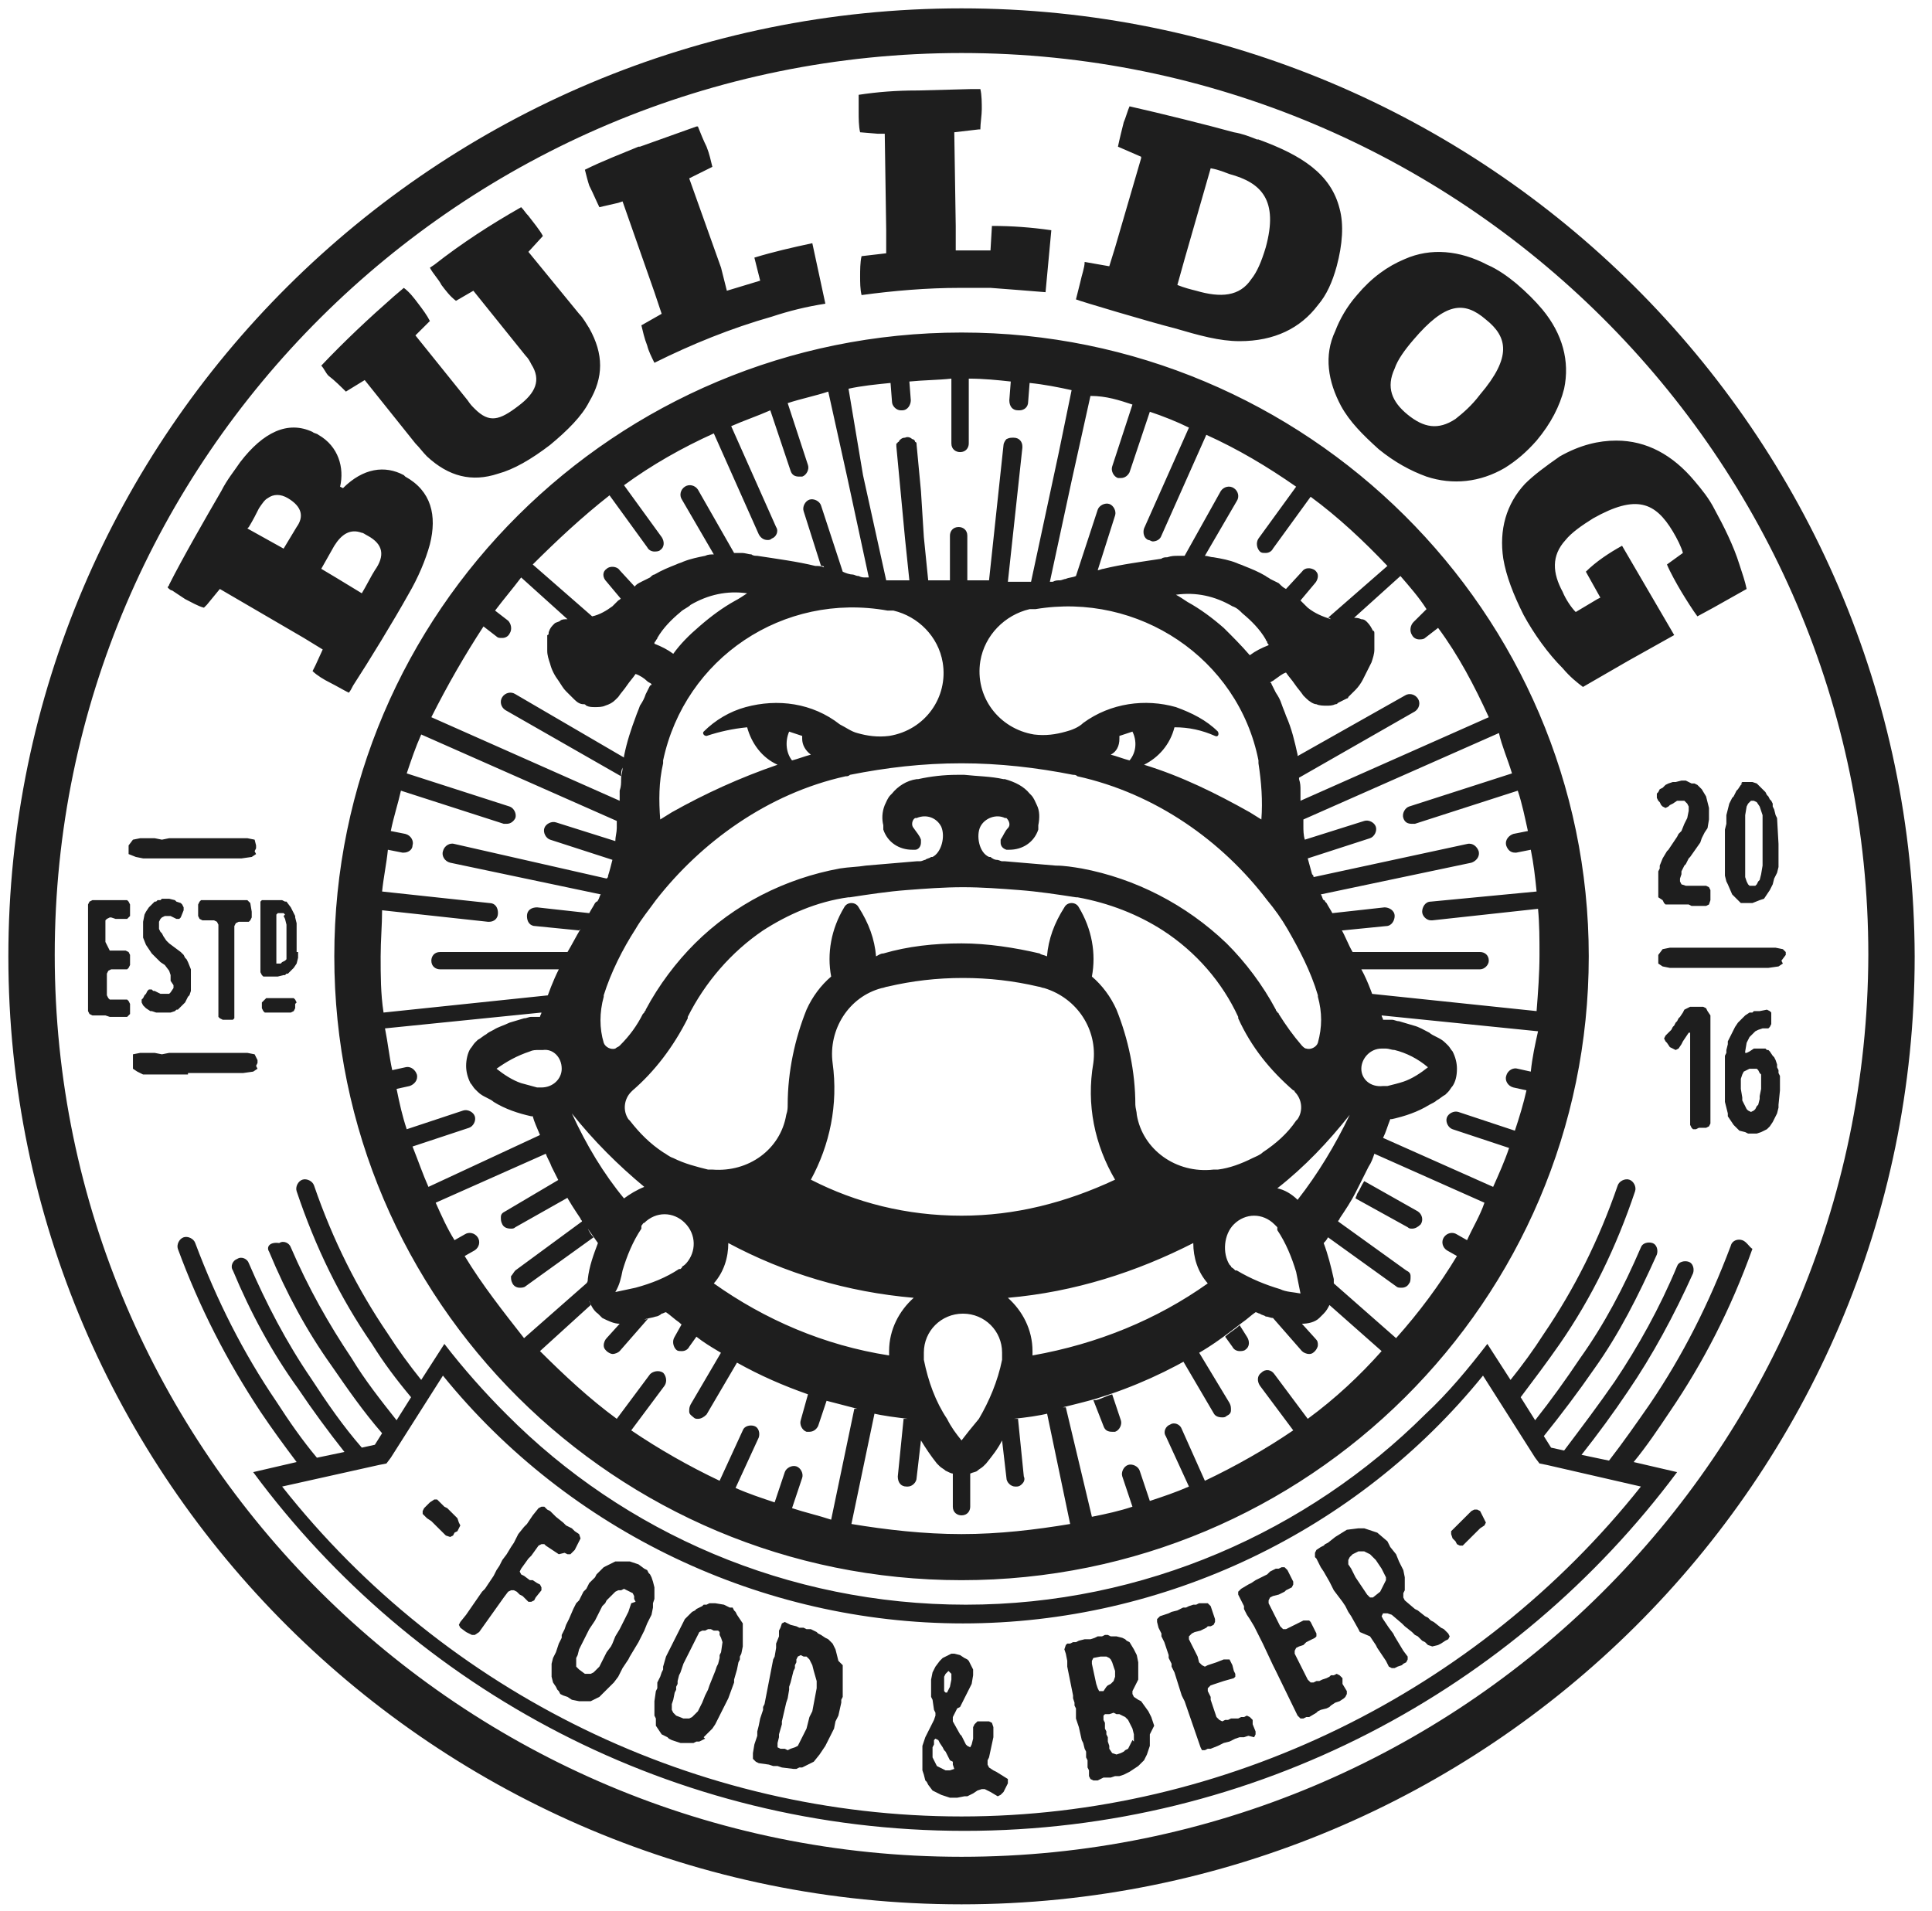 <svg width="92" height="91" viewBox="0 0 92 91" fill="none" xmlns="http://www.w3.org/2000/svg">
<path d="M45.787 0.398C20.747 0.398 0.398 20.639 0.398 45.544C0.398 70.45 20.747 90.689 45.787 90.689C70.826 90.689 91.175 70.45 91.175 45.544C91.106 20.639 70.757 0.398 45.787 0.398ZM45.787 88.425C21.989 88.425 2.606 69.146 2.606 45.475C2.606 21.805 21.989 2.525 45.787 2.525C69.585 2.525 88.968 21.805 88.968 45.475C88.899 69.215 69.585 88.425 45.787 88.425ZM82.966 59.06C82.76 58.992 82.484 59.06 82.415 59.335C81.38 62.079 80.138 64.549 78.552 66.882C77.931 67.774 77.31 68.666 76.62 69.558L75.31 69.283C76.069 68.323 76.827 67.293 77.517 66.264C78.69 64.549 79.724 62.628 80.621 60.638C80.69 60.432 80.621 60.158 80.414 60.089C80.207 60.021 79.931 60.089 79.862 60.295C79.035 62.285 78 64.137 76.896 65.784C76.138 66.882 75.31 67.98 74.482 69.077L73.861 68.94L73.516 68.391C74.344 67.362 75.172 66.264 75.931 65.166C77.103 63.52 78 61.736 78.897 59.746C78.966 59.541 78.897 59.266 78.69 59.197C78.483 59.129 78.207 59.197 78.138 59.403C77.31 61.324 76.413 63.04 75.241 64.686C74.551 65.715 73.861 66.676 73.102 67.636L72.413 66.539C73.034 65.715 73.654 64.892 74.275 64C75.793 61.805 76.965 59.403 77.862 56.727C77.931 56.522 77.793 56.247 77.586 56.179C77.379 56.11 77.103 56.247 77.034 56.453C76.138 59.06 74.965 61.393 73.516 63.52C73.034 64.275 72.482 65.029 71.93 65.715L70.826 64C69.929 65.166 68.964 66.333 67.86 67.362C62.273 72.919 54.478 76.419 45.994 76.419C37.509 76.419 29.715 72.988 24.127 67.362C23.093 66.333 22.058 65.166 21.161 64L20.058 65.715C19.506 65.029 18.954 64.275 18.471 63.52C17.022 61.393 15.85 59.06 14.953 56.453C14.884 56.247 14.608 56.11 14.401 56.179C14.194 56.247 14.056 56.522 14.125 56.727C15.022 59.403 16.195 61.805 17.712 64C18.264 64.892 18.885 65.715 19.575 66.539L18.885 67.636C18.126 66.676 17.367 65.715 16.747 64.686C15.643 63.04 14.677 61.324 13.849 59.403C13.78 59.197 13.505 59.06 13.297 59.197C12.815 59.129 12.677 59.403 12.815 59.609C13.642 61.599 14.608 63.383 15.781 65.029C16.54 66.127 17.298 67.225 18.195 68.254L17.85 68.803L17.229 68.94C16.333 67.911 15.574 66.813 14.815 65.647C13.642 63.931 12.677 62.079 11.849 60.158C11.78 59.952 11.504 59.815 11.297 59.952C11.09 60.021 10.952 60.295 11.09 60.501C11.918 62.491 12.953 64.412 14.194 66.127C14.884 67.156 15.643 68.185 16.402 69.146L15.091 69.42C14.401 68.597 13.78 67.705 13.16 66.745C11.573 64.412 10.331 61.942 9.297 59.197C9.228 58.992 8.952 58.854 8.745 58.923C8.538 58.992 8.4 59.266 8.469 59.472C9.504 62.285 10.814 64.823 12.401 67.225C12.953 68.048 13.505 68.803 14.125 69.626L12.056 70.106C19.713 80.467 32.06 87.19 45.925 87.19C59.789 87.19 72.137 80.467 79.862 70.106L77.793 69.626C78.414 68.871 78.966 68.048 79.517 67.225C81.104 64.892 82.415 62.353 83.449 59.472C83.311 59.403 83.173 59.129 82.966 59.06ZM78.138 70.793C70.343 80.604 58.341 86.504 45.787 86.504C33.233 86.504 21.23 80.672 13.435 70.793L18.057 69.763L18.402 69.695L18.609 69.42L21.092 65.51C27.093 72.919 36.268 77.311 45.856 77.311C55.444 77.311 64.618 72.919 70.619 65.51L73.102 69.42L73.309 69.695L73.654 69.763L78.138 70.793ZM75.448 75.115C75.448 75.046 75.448 75.115 75.448 75.115V75.115ZM6.469 40.81L6.814 40.879H7.158H7.641H8.4H8.883H9.228H9.573H9.918H10.262H10.607H11.504L11.987 40.81L12.194 40.673L12.125 40.535L12.194 40.398V40.261L12.125 39.987L11.78 39.918H11.366H10.952H10.607H10.262H9.021H8.469H8.055L7.71 39.987L7.365 39.918H7.02H6.676L6.331 39.987L6.124 40.261V40.467V40.673L6.469 40.81ZM8.952 51.101H9.297H9.642H9.987H10.331H10.676H11.573L12.056 51.033L12.263 50.896L12.194 50.758L12.263 50.621V50.484L12.125 50.209L11.78 50.141H11.366H10.952H10.607H10.262H9.021H8.469H8.055L7.71 50.209L7.365 50.141H7.02H6.676L6.331 50.209V50.484V50.69V50.896L6.538 51.033L6.814 51.17H7.158H7.641H8.4H8.952V51.101ZM85.036 45.475V45.338L84.898 45.201L84.553 45.132H84.208H83.794H83.449H83.104H81.863H81.311H80.897H80.552H80.207H79.862H79.517L79.173 45.201L78.966 45.475V45.681V45.887L79.173 46.024L79.517 46.093H79.862H80.345H81.104H81.587H81.932H82.277H82.622H82.966H83.311H84.208L84.691 46.024L84.898 45.887L84.829 45.75L85.036 45.475ZM79.173 42.868L79.242 43.005L79.311 43.074H79.448H79.587H79.724H79.862H80.069H80.207H80.345H80.414L80.552 43.143H80.621H80.966H81.104H81.242L81.38 43.074L81.449 42.868V42.731V42.525V42.388L81.38 42.251L81.242 42.182H81.104H80.966H80.897H80.621H80.552H80.414H80.276L80.069 42.114L80 41.976V41.839L80.069 41.633V41.496L80.138 41.359L80.207 41.221L80.276 41.153L80.414 40.879L80.483 40.81L80.966 40.124L81.035 39.918L81.104 39.781L81.173 39.644L81.311 39.438L81.38 39.026V38.477L81.242 37.928L81.035 37.585L80.966 37.517L80.897 37.448L80.828 37.379L80.69 37.311H80.552L80.414 37.242L80.276 37.173H80.069L79.793 37.242H79.656L79.448 37.311L79.311 37.379L79.242 37.448L79.173 37.517L79.035 37.585L78.966 37.722L78.897 37.791V37.997L78.966 38.134L79.035 38.203L79.104 38.34L79.173 38.408L79.311 38.477L79.448 38.408L79.517 38.34L79.656 38.271L79.862 38.134H80.207L80.276 38.203L80.345 38.271L80.414 38.408V38.614L80.345 38.957L80.276 39.095L80.207 39.232L80.069 39.575L80 39.644L79.931 39.712L79.862 39.849L79.724 40.055L79.448 40.467L79.379 40.535L79.173 40.879L79.035 41.221V41.359L78.966 41.496V41.633V41.77V41.976V42.251V42.594V42.731L79.173 42.868ZM82.966 37.311L82.897 37.379L82.76 37.585L82.691 37.654L82.622 37.791L82.553 37.928L82.484 37.997L82.415 38.134L82.346 38.271L82.277 38.546L82.208 38.82V39.095V39.232L82.139 39.506V39.644V39.781V39.918V40.124V40.33V40.604V40.741V40.879V41.016V41.153V41.29V41.427V41.565V41.702L82.208 41.976L82.277 42.114L82.484 42.594L82.553 42.662L82.622 42.731L82.691 42.8L82.76 42.868L82.829 42.937L82.897 43.005H83.035H83.104H83.449L83.794 42.868L84.001 42.8L84.277 42.388L84.346 42.251L84.415 42.114L84.484 41.839L84.553 41.702L84.622 41.565L84.691 41.29V41.153V41.016V40.741V40.192L84.622 38.957L84.553 38.82L84.484 38.546L84.415 38.408V38.271L84.346 38.134L84.277 38.066L84.208 37.928L84.139 37.86L84.07 37.722L84.001 37.654L83.932 37.585L83.863 37.517L83.794 37.448L83.725 37.379L83.656 37.311L83.449 37.242H83.311H83.035H82.966L82.897 37.311H82.966ZM83.104 38.957V38.82L83.173 38.408L83.242 38.271L83.38 38.134H83.518L83.656 38.203L83.794 38.408L83.932 38.82V38.957V39.095V39.232V39.3V39.438V39.575V39.849V39.987V40.192V40.81V40.947V41.084V41.221L83.863 41.633L83.794 41.908L83.725 41.976L83.656 42.114L83.587 42.182H83.449H83.311L83.242 42.114L83.173 41.976L83.104 41.77V41.633V41.496V41.359V41.221V41.084V40.947V40.673V40.535V40.398V39.712V39.438V39.3V39.163V38.957ZM81.311 48.151L81.242 48.014L81.104 47.945H80.966H80.897H80.552H80.483L80.345 48.014L80.207 48.083L80.138 48.22L80 48.426L79.931 48.494L79.862 48.632L79.793 48.7L79.724 48.837L79.656 48.906L79.587 49.043L79.517 49.112L79.448 49.18L79.379 49.249L79.311 49.318L79.242 49.455L79.311 49.592L79.379 49.661L79.517 49.866L79.656 49.935L79.793 50.004L79.931 49.935L80.069 49.729L80.138 49.592L80.276 49.386L80.414 49.18H80.483V49.249V49.523V49.798V50.004V50.415V50.621V50.758V50.896V51.033V51.376V51.513V51.788V51.925V52.336V52.474V52.611V52.748V52.885V53.297V53.434V53.571L80.552 53.709L80.621 53.777H80.759L80.897 53.709H81.035H81.242L81.38 53.64L81.449 53.503V53.297V53.091V52.679V52.542V52.405V52.131V51.993V51.856V51.582V51.444V51.033V50.896V50.484V50.347V50.209V49.935V49.798V49.661V48.769V48.7V48.494V48.357L81.311 48.151ZM84.76 51.239L84.691 51.101V50.964L84.622 50.827V50.69L84.553 50.484L84.484 50.347L84.415 50.278L84.277 50.072L84.208 50.004H84.139L84.07 49.935H84.001H83.656H83.518L83.311 50.072L83.173 50.141H83.104V50.072L83.173 49.661L83.242 49.523L83.311 49.386L83.38 49.318L83.449 49.249L83.587 49.112L83.725 49.043L83.932 48.974H84.208L84.277 48.906L84.346 48.769V48.494V48.357V48.22L84.277 48.151L84.139 48.083L83.794 48.151H83.656H83.518L83.449 48.22H83.311L83.104 48.357L83.035 48.426L82.966 48.494L82.897 48.563L82.829 48.632L82.76 48.7L82.622 48.906L82.553 49.043L82.484 49.18L82.415 49.318L82.346 49.455L82.277 49.592V49.729L82.208 50.004V50.141L82.139 50.278V50.415V50.553V50.69V50.827V50.964V51.101V51.239V51.65V51.788V51.925V52.199V52.336V52.474L82.208 52.748L82.277 53.023V53.16L82.415 53.366L82.553 53.571L82.622 53.64L82.691 53.709L82.829 53.846L83.104 53.914L83.242 53.983H83.38H83.518H83.656L83.863 53.914L84.001 53.846L84.139 53.777L84.277 53.64L84.415 53.434L84.484 53.297L84.553 53.16L84.622 53.023L84.691 52.748V52.611L84.76 51.925V51.376V51.239ZM83.794 52.199V52.336L83.725 52.611L83.656 52.679L83.587 52.817L83.518 52.885L83.38 52.954L83.242 52.885L83.173 52.817L83.104 52.679L83.035 52.542L82.966 52.405V52.268L82.897 51.856V51.582V51.513V51.376L82.966 51.17L83.035 51.033L83.173 50.964L83.311 50.896H83.518H83.656L83.725 50.964L83.794 51.101L83.863 51.17V51.856L83.794 52.199ZM5.089 43.76L5.227 43.691H5.296L5.503 43.76H5.779H5.848H5.986H6.055L6.193 43.623V43.554V43.074L6.124 42.937L6.055 42.868H5.986H5.917H5.779H5.71H5.572H5.365H5.296H5.158H5.02H4.813H4.675H4.399L4.261 42.937L4.192 43.074V43.28V43.417V43.554V43.623V43.76V43.897V44.035V44.309V44.446V44.583V44.721V44.858V44.995V45.132V46.024V46.161V46.299V48.151L4.261 48.288L4.399 48.357H4.468H4.537H4.882H4.951H5.02L5.227 48.426H5.365H5.434H5.641H5.779H5.986H6.055L6.124 48.357L6.193 48.288V48.014V47.808L6.124 47.671L6.055 47.602H5.917H5.848H5.779H5.71H5.572H5.434H5.296H5.227L5.158 47.534L5.089 47.397V46.71V46.642V46.505V46.367L5.158 46.23L5.296 46.161H5.434H5.572H5.71H6.055L6.124 46.093L6.193 45.956V45.818V45.613V45.475L6.124 45.338L5.986 45.27H5.917H5.641H5.296H5.227L5.089 44.995L5.02 44.858V44.652V44.515V44.378V44.24V43.966V43.829L5.089 43.76ZM8.262 46.916V47.053L8.124 47.259L8.055 47.328H7.986H7.641L7.365 47.191H7.296L7.227 47.122H7.089L7.02 47.191L6.951 47.328L6.882 47.397L6.814 47.534L6.745 47.602V47.739L6.814 47.877L6.882 47.945L6.951 48.014L7.158 48.151H7.227L7.434 48.22H7.503H7.641H7.779H7.986H8.124L8.331 48.151L8.4 48.083H8.469L8.538 48.014L8.607 47.945L8.676 47.877L8.745 47.808L8.814 47.739L8.883 47.602L8.952 47.465L9.021 47.397L9.09 47.191V47.053V46.71V46.436V46.299V46.161L8.952 45.818L8.883 45.681L8.814 45.613L8.745 45.475L8.676 45.407L8.607 45.338L8.331 45.132L8.055 44.926L7.917 44.789L7.779 44.583L7.71 44.446L7.641 44.378L7.572 44.24V44.035V43.897L7.641 43.76L7.71 43.691L7.848 43.623H8.124L8.4 43.76H8.538L8.607 43.691L8.745 43.349V43.211L8.676 43.074L8.607 43.005L8.4 42.937L8.331 42.868L8.055 42.8H7.986H7.848H7.71L7.641 42.868H7.503L7.434 42.937H7.365L7.227 43.074L7.158 43.143L7.089 43.211L6.951 43.417L6.882 43.554L6.814 43.897V44.378V44.515V44.652L6.951 44.995L7.089 45.201L7.227 45.407L7.296 45.475L7.365 45.544L7.434 45.613L7.641 45.818L7.848 45.956L8.055 46.23L8.124 46.436V46.573V46.71L8.262 46.916ZM11.918 43.005L11.849 42.937L11.78 42.868H10.952H10.814H10.745H10.607H10.4H9.987H9.78H9.711H9.573L9.504 42.937L9.435 43.074V43.211V43.349V43.486V43.623L9.504 43.76L9.642 43.829H9.849H9.987H10.124H10.194L10.331 43.897L10.4 44.035V44.172V44.309V44.446V44.583V44.721V44.995V45.201V45.407V45.544V46.299V46.436V47.945V48.083V48.22V48.288V48.426L10.469 48.494L10.607 48.563H10.745H10.883H10.952H11.021H11.09L11.159 48.494V48.357V48.22V48.014V47.534V47.397V47.191V47.053V46.916V46.779V46.71V46.436V46.093V45.887V45.75V45.613V45.407V45.27V44.995V44.858V44.721V44.583V44.24V44.103L11.228 43.966L11.366 43.897H11.435H11.573H11.642H11.78H11.849L11.918 43.829L11.987 43.691V43.554V43.417L11.918 43.005ZM14.125 45.338V45.27V45.064V44.995V44.926V44.583V44.515V44.446V44.378V44.309V44.24V44.172V44.103V44.035V43.966L14.056 43.691V43.623L13.987 43.486L13.918 43.349L13.849 43.211L13.642 42.937H13.573L13.435 42.868H13.367H13.297H13.16H13.022H12.953H12.815H12.746H12.608H12.539H12.47L12.401 42.937V43.074V43.143V43.211V43.28V43.486V43.554V43.76V43.829V44.995V45.064V45.132V45.338V45.544V45.681V45.818V46.093V46.299L12.47 46.436L12.539 46.505H12.608H12.884H13.022H13.16H13.229L13.505 46.436H13.573L13.642 46.367H13.711L13.78 46.299L13.849 46.23L13.918 46.161L13.987 46.093L14.125 45.887L14.194 45.613V45.544V45.475V45.407V45.338H14.125ZM13.642 44.926V44.995V45.27V45.338V45.407V45.475V45.544V45.613V45.681L13.573 45.75L13.435 45.818L13.367 45.887H13.297H13.229H13.16V45.75V45.613V45.544V45.27V45.201V44.721V44.583V44.378V44.309V44.172V44.035V43.897V43.829V43.76V43.691V43.623V43.554L13.229 43.486H13.297H13.367H13.435H13.505L13.573 43.554L13.505 43.623L13.573 43.76L13.642 44.035V44.103V44.172V44.789V44.926ZM14.125 47.739L14.056 47.602L13.987 47.534H13.849H13.711H13.642H13.573H13.229H13.091H12.953H12.884H12.815H12.746H12.677L12.608 47.602L12.47 47.739V47.877V48.014L12.539 48.151L12.608 48.22H12.746H12.815H13.022H13.16H13.229H13.297H13.435H13.505H13.573H13.849L13.987 48.151L14.056 48.014V47.945V47.808L14.125 47.739ZM21.782 72.302L21.713 72.233L21.644 72.165L21.575 72.096L21.299 71.822L21.161 71.753L21.092 71.684L21.023 71.616L20.954 71.547L20.885 71.479L20.816 71.41H20.678L20.471 71.547L20.333 71.684L20.195 71.822L20.127 71.959V72.096L20.195 72.165L20.333 72.302L20.54 72.439L20.678 72.576L20.747 72.645L20.816 72.714L20.885 72.782L20.954 72.851L21.023 72.919L21.23 73.125L21.437 73.194L21.575 73.125L21.644 72.988L21.782 72.919L21.851 72.782L21.92 72.645L21.851 72.508L21.782 72.302ZM26.886 73.949L27.024 74.017H27.162L27.231 73.949L27.369 73.811L27.438 73.674L27.507 73.537L27.576 73.4L27.645 73.263L27.576 73.057L27.369 72.919L27.231 72.782L26.955 72.645L26.817 72.508L26.473 72.233L26.335 72.096L26.197 71.959L26.059 71.89L25.921 71.753H25.783L25.645 71.822L25.369 72.165L25.093 72.576L24.955 72.714L24.679 73.057L24.61 73.194L24.541 73.331L24.472 73.468L24.334 73.674L24.127 74.017L23.92 74.292L23.851 74.429L23.782 74.566L23.644 74.772L23.575 74.909L23.506 75.046L23.23 75.458L23.093 75.664L22.955 75.801L22.196 76.899L21.92 77.242L21.851 77.379L21.92 77.516L22.196 77.722L22.334 77.791L22.472 77.859H22.61L22.817 77.722L23.989 76.076L24.196 75.801L24.334 75.733H24.472L24.61 75.801L24.679 75.87L24.748 75.938L24.886 76.007L25.024 76.144L25.162 76.281H25.3L25.438 76.213L25.507 76.076L25.783 75.733V75.595L25.714 75.458L25.576 75.389L25.369 75.252H25.231L24.955 75.046L24.817 74.978L24.748 74.841L24.817 74.703L25.162 74.223L25.3 74.086L25.645 73.606L25.783 73.537H25.921L25.99 73.606L26.61 74.017L26.886 73.949ZM31.094 76.35L31.163 76.144V75.87V75.595L31.094 75.321L31.025 75.115L30.956 74.978L30.887 74.909L30.818 74.772L30.68 74.703L30.404 74.498L29.991 74.36H29.715H29.577H29.439H29.301L29.163 74.429L29.025 74.498L28.887 74.566L28.749 74.635L28.611 74.772L28.404 74.978L28.335 75.115L28.266 75.184L28.128 75.321L28.059 75.389L27.99 75.527L27.921 75.664L27.783 75.801L27.714 75.938L27.645 76.076L27.576 76.213L27.438 76.35L27.369 76.487L27.3 76.624L27.093 77.105L27.024 77.242L26.955 77.379L26.886 77.585L26.817 77.722L26.748 77.859V77.997L26.68 78.134L26.61 78.271L26.473 78.683L26.404 78.82L26.335 78.957L26.266 79.232V79.369V79.506V79.712V79.849L26.335 80.124L26.473 80.329L26.541 80.467L26.61 80.535L26.68 80.672L26.817 80.741L27.024 80.81L27.231 80.947L27.576 81.016H27.714H27.852H27.99H28.128L28.266 80.947L28.404 80.878L28.542 80.81L28.68 80.672L29.025 80.329L29.232 80.124L29.439 79.849L29.508 79.712L29.577 79.575L29.646 79.438L29.922 79.026L29.991 78.889L30.404 78.203L30.473 78.065L30.68 77.654L30.818 77.311L30.887 77.173L30.956 77.036L31.025 76.899L31.094 76.556V76.419V76.35ZM30.059 76.35L29.922 76.762L29.852 76.899L29.784 77.036L29.646 77.311L29.577 77.448L29.508 77.585L29.301 77.928L29.163 78.271L29.094 78.408L28.887 78.683L28.749 78.957L28.68 79.094L28.611 79.232L28.542 79.369L28.335 79.575L28.266 79.643L28.128 79.712H27.99H27.852L27.576 79.506L27.507 79.438L27.438 79.369V79.232V79.094V78.957L27.507 78.82L27.576 78.546L27.645 78.408L27.714 78.271L27.783 78.134L27.852 77.997L27.99 77.722L28.059 77.585L28.197 77.379L28.335 77.173L28.404 77.036L28.473 76.899L28.611 76.624L28.68 76.487L28.818 76.35L28.887 76.213L29.094 76.007L29.163 75.938L29.301 75.801L29.439 75.733H29.577L29.715 75.664L29.852 75.733L29.991 75.801L30.128 75.87L30.197 76.007V76.144L30.266 76.281L30.059 76.35ZM35.371 77.311L35.233 77.105L35.095 76.899L35.026 76.762L34.957 76.693L34.888 76.556H34.75L34.474 76.419L34.06 76.35H33.784L33.646 76.419H33.508L33.439 76.487L33.301 76.556L33.163 76.624L33.094 76.693L32.957 76.762L32.819 76.899L32.612 77.105L32.543 77.242L32.474 77.379L32.405 77.516L32.336 77.654L32.267 77.791L32.198 77.928L32.129 78.065L32.06 78.203L31.991 78.34L31.922 78.477L31.853 78.614L31.784 78.751L31.715 78.889L31.577 79.369V79.506L31.508 79.643L31.439 79.849L31.37 79.986L31.301 80.124V80.261V80.398L31.232 80.535L31.163 81.016V81.153V81.29V81.564V81.702L31.232 81.839V82.045V82.182L31.37 82.388L31.508 82.594L31.646 82.662L31.784 82.731L31.853 82.799L31.991 82.868L32.198 82.937L32.405 83.005H32.75H32.888H33.026L33.163 82.937H33.301L33.439 82.868L33.577 82.799L33.508 82.731L33.577 82.662L33.922 82.319L34.06 82.113L34.198 81.839L34.267 81.702L34.336 81.564L34.405 81.427L34.612 81.016L34.681 80.878L34.957 80.124V79.986L35.095 79.506L35.164 79.163L35.233 79.026V78.889L35.302 78.751L35.371 78.408V78.271V78.134V77.928V77.654V77.311ZM34.405 78.203L34.336 78.683L34.267 78.82V78.957L34.198 79.232L34.129 79.369L34.06 79.575L33.922 79.918L33.784 80.261L33.715 80.467L33.577 80.741L33.439 81.084L33.37 81.221L33.301 81.359L33.233 81.496L33.026 81.702L32.957 81.77L32.819 81.839H32.681H32.543L32.198 81.702L32.129 81.633L32.06 81.564L31.991 81.427V81.29V81.153L32.06 80.947L32.129 80.604L32.198 80.467V80.329L32.267 80.192V80.055L32.336 79.781L32.405 79.643L32.474 79.438L32.543 79.232L32.612 79.094L32.681 78.957L32.819 78.683L32.888 78.546L32.957 78.408L33.026 78.271L33.163 77.997L33.233 77.859L33.301 77.722L33.439 77.654H33.577L33.715 77.585H33.853L33.991 77.654H34.198L34.267 77.722V77.859L34.336 77.997L34.405 78.203ZM39.923 79.094L39.855 78.82L39.785 78.546L39.648 78.271L39.441 78.065L39.303 77.997L39.096 77.859L38.958 77.791L38.889 77.722L38.613 77.585H38.406L38.268 77.516H38.061L37.923 77.448L37.647 77.379L37.509 77.311L37.371 77.242L37.233 77.311L37.164 77.516L37.095 77.654V77.791V77.928L36.957 78.271V78.477L36.888 78.889L36.819 79.026L36.406 81.153L36.337 81.29V81.427L36.199 81.839L36.13 82.182L36.061 82.456V82.662L35.923 83.074L35.854 83.486V83.76L35.992 83.897L36.13 83.966L36.612 84.034L36.819 84.103H37.026L37.233 84.172L37.785 84.24H37.923L38.061 84.172H38.199L38.337 84.103L38.475 84.034L38.613 83.966L38.751 83.897L39.027 83.554L39.303 83.142L39.372 83.005L39.441 82.868L39.51 82.731L39.579 82.594L39.648 82.456L39.717 82.319L39.785 81.976L39.855 81.839L39.923 81.702L40.061 81.084V80.947L40.13 80.81V80.672V80.535V80.398V80.261V80.055V79.918V79.781V79.3L39.923 79.094ZM38.889 80.055V80.192V80.398L38.682 81.496L38.613 81.633L38.544 81.77L38.406 82.319L38.337 82.456L38.268 82.594L38.199 82.731L38.13 82.868L38.061 83.005L37.992 83.142L37.854 83.211L37.647 83.28L37.509 83.348L37.371 83.28H37.164L37.026 83.211V83.005L37.095 82.731V82.594L37.233 82.113V81.976L37.44 81.084L37.509 80.878L37.578 80.467V80.329L37.647 80.124L37.716 79.849L37.785 79.575L37.854 79.438V79.3L37.923 79.163V79.026L37.992 78.889L38.13 78.82L38.268 78.889H38.406L38.475 78.957L38.544 79.026L38.613 79.163L38.682 79.3L38.751 79.575L38.889 80.055ZM47.442 84.377L47.304 84.309L47.097 84.172L47.028 84.034V83.829L47.097 83.691L47.304 82.731V82.594V82.456V82.251L47.235 82.045L47.097 81.976H46.821H46.683H46.545L46.407 82.113L46.339 82.251V82.388V82.525V82.662V82.799L46.27 83.074L46.201 83.211L46.063 83.142L45.994 83.074L45.925 82.937L45.856 82.799L45.787 82.662L45.718 82.594L45.373 81.976V81.77L45.442 81.633L45.511 81.496L45.58 81.359L45.718 81.29L45.856 81.016L45.925 80.878L45.994 80.741L46.063 80.604L46.201 80.329L46.27 80.192L46.339 79.781V79.643V79.506L46.27 79.369L46.201 79.232L46.132 79.094L46.063 79.026L45.925 78.957L45.718 78.82L45.442 78.751H45.304L45.166 78.82L44.89 78.957L44.752 79.094L44.545 79.369L44.476 79.506L44.407 79.643L44.338 79.986V80.261V80.467V80.672V80.81L44.407 80.947L44.476 81.427L44.545 81.564V81.702L44.476 81.907L44.407 82.045L44.269 82.319L44.2 82.456L44.131 82.594L44.062 82.731L43.924 83.142V83.348V83.76V83.966V84.172V84.309L43.993 84.515L44.062 84.789L44.131 84.858L44.2 84.995L44.407 85.269L44.545 85.338L44.683 85.407L44.821 85.475L45.235 85.612H45.373H45.58L45.925 85.544H46.063L46.201 85.475L46.339 85.407L46.545 85.269L46.752 85.201H46.89L47.028 85.269L47.166 85.338L47.511 85.544L47.649 85.475L47.787 85.338L47.856 85.201L47.925 85.064L47.994 84.926V84.721L47.442 84.377ZM44.959 79.849L45.028 79.712L45.166 79.575L45.235 79.643L45.304 79.712V79.986L45.235 80.329L45.097 80.604H45.028L44.959 80.535V80.261V79.849ZM45.442 84.24L45.235 84.309H45.028L44.89 84.24L44.752 84.172L44.614 84.103L44.545 83.966L44.476 83.829L44.407 83.691V83.486V83.211L44.476 83.074V82.868L44.545 82.799L44.683 82.868L44.752 83.005L44.89 83.211L44.959 83.348L45.028 83.417L45.097 83.554L45.235 83.829L45.373 83.897V84.034L45.442 84.24ZM54.961 82.182L54.823 81.77L54.754 81.633L54.685 81.496L54.34 81.016L54.202 80.947L53.995 80.81L53.926 80.672V80.535L54.064 80.261L54.133 80.124L54.202 79.986V79.849V79.506V79.369V79.163L54.133 78.82L54.064 78.683L53.995 78.546L53.788 78.203L53.65 78.134L53.581 78.065L53.443 77.997L53.167 77.928H53.029H52.892L52.754 77.859H52.616L52.478 77.928H52.271L52.133 77.997L51.926 78.065H51.65L51.374 78.134L51.236 78.203H51.098L50.96 78.271H50.822L50.753 78.34L50.684 78.546L50.753 78.751L50.822 79.094V79.232V79.369L51.098 80.741V80.878L51.167 81.084V81.221L51.236 81.359V81.496V81.633V81.839L51.374 82.251L51.512 82.868L51.581 83.005L51.65 83.28L51.719 83.417V83.691L51.788 83.829V84.034V84.172L51.857 84.309V84.446V84.583L51.926 84.721L52.064 84.789H52.133H52.271L52.409 84.721L52.547 84.652H52.685H52.892L53.099 84.583H53.305L53.512 84.515L53.65 84.446L53.788 84.377L54.202 84.103L54.409 83.897L54.478 83.829L54.547 83.691L54.616 83.554L54.754 83.142V83.005V82.731V82.594L54.961 82.182ZM52.547 80.535H52.34L52.271 80.398L52.202 80.192L51.995 79.232V79.094L52.064 78.957L52.409 78.889H52.685L52.823 78.957L52.892 79.026L52.961 79.163L53.029 79.369L53.099 79.575V79.712V79.849L53.029 80.055L52.892 80.192L52.754 80.261L52.685 80.329L52.547 80.535ZM53.926 82.868L53.857 83.005L53.788 83.142L53.719 83.28L53.581 83.348L53.512 83.417L53.374 83.486L53.167 83.554L52.961 83.486L52.823 83.28V83.142L52.754 82.937V82.731L52.685 82.594V82.456L52.616 82.319V82.045L52.547 81.907V81.702L52.616 81.633H52.823L53.029 81.564L53.167 81.633H53.305L53.443 81.702L53.581 81.77L53.719 81.907L53.788 82.045L53.857 82.182L53.926 82.319L53.995 82.594V82.799V82.937L53.926 82.868ZM59.651 81.907L59.514 81.77L59.376 81.702L59.238 81.77H59.1L58.962 81.839H58.824H58.617L58.479 81.907H58.341L58.203 81.976L58.065 81.907L57.927 81.77L57.651 80.947V80.81L57.582 80.672L57.513 80.535V80.398L57.651 80.261L57.858 80.192L58.065 80.124L58.272 80.055L58.755 79.918L58.824 79.849V79.712L58.755 79.575L58.686 79.3L58.617 79.163L58.548 79.026H58.41H58.272L57.927 79.163L57.513 79.3L57.375 79.369L57.237 79.3L57.099 79.163L57.03 78.889L56.961 78.751L56.892 78.614L56.823 78.477L56.685 78.203L56.616 78.065V77.928L56.754 77.791L56.892 77.722L57.168 77.654L57.444 77.516L57.513 77.448H57.651L57.789 77.379L57.858 77.242V77.105L57.651 76.487L57.513 76.35H57.375H57.237H57.099L56.961 76.419H56.823L56.616 76.487L56.478 76.556H56.34L56.203 76.624L56.065 76.693L55.789 76.762L55.651 76.83L55.237 76.968L55.099 77.105V77.242L55.168 77.516L55.237 77.654L55.306 77.791V77.928L55.375 78.065L55.444 78.203L55.513 78.408L55.651 78.82V78.957L55.72 79.094L55.789 79.232V79.369L55.858 79.506L55.927 79.643L56.272 80.741L56.34 80.878L56.41 81.016L57.168 83.211L57.237 83.348H57.375L57.513 83.28H57.651L57.996 83.142L58.134 83.074L58.272 83.005L58.548 82.937L58.686 82.868L58.824 82.799L59.031 82.731H59.238L59.445 82.662L59.721 82.731L59.789 82.594V82.456L59.651 82.113V81.907ZM63.928 79.918L63.79 79.781L63.652 79.712L63.514 79.781H63.376L63.307 79.849L63.169 79.918L62.962 79.986L62.825 80.055H62.687L62.549 80.124H62.411L62.273 79.986L61.859 79.163L61.79 79.026L61.721 78.889L61.652 78.751V78.614L61.721 78.477L61.859 78.408L62.066 78.34L62.204 78.203L62.618 77.997L62.687 77.928V77.791L62.618 77.654L62.48 77.379L62.411 77.242L62.342 77.173H62.204H62.066L61.79 77.311L61.376 77.516L61.238 77.585H61.1L60.962 77.448L60.824 77.173L60.755 77.036L60.686 76.899L60.617 76.762L60.479 76.487L60.41 76.35V76.213L60.479 76.076L60.617 76.007L60.893 75.938L61.169 75.801L61.238 75.733L61.376 75.664L61.514 75.595L61.583 75.458V75.321L61.307 74.772L61.169 74.635H61.031L60.893 74.703H60.755L60.617 74.772L60.479 74.841L60.341 74.978L60.203 75.046L60.065 75.115L59.927 75.184L59.789 75.252L59.583 75.389L59.445 75.458L59.1 75.664L58.962 75.801V75.938L59.1 76.213L59.169 76.35L59.238 76.487V76.624L59.307 76.762L59.376 76.899L59.514 77.105L59.721 77.448L59.789 77.585L59.858 77.722L59.927 77.859L59.996 77.997L60.065 78.134L60.134 78.271L60.617 79.3L60.686 79.438L60.755 79.575L61.79 81.702L61.928 81.839H62.066L62.204 81.77H62.342L62.687 81.564L62.756 81.496L62.894 81.427L63.169 81.359L63.307 81.29L63.376 81.221L63.583 81.084L63.79 81.016L63.997 80.878L64.066 80.81L64.135 80.672V80.535L63.928 80.192V79.918ZM68.757 77.585L68.619 77.516L68.274 77.242L68.136 77.173L67.998 77.036L67.86 76.968L67.515 76.693L67.377 76.624L66.894 76.213L66.825 76.076V75.87L66.894 75.733V75.527V75.389V75.252V75.115L66.825 74.772L66.756 74.635L66.687 74.498L66.618 74.36L66.48 74.017L66.204 73.674L66.136 73.537L66.067 73.4L65.584 72.988L64.963 72.782H64.687L64.135 72.851L63.583 73.194L63.238 73.468L63.1 73.537L63.032 73.606L62.894 73.674L62.687 73.811L62.618 73.949V74.154L62.687 74.223L62.756 74.36L62.825 74.498L62.894 74.635L63.032 74.841L63.307 75.321L63.376 75.458L63.514 75.733L63.928 76.281L64.066 76.487L64.204 76.762L64.342 76.968L64.687 77.585L64.756 77.722L65.239 77.928L65.515 78.34L65.584 78.477L65.86 78.889L65.998 79.094L66.067 79.232L66.136 79.369L66.273 79.438H66.412L66.549 79.369L66.756 79.3L66.825 79.232L66.963 79.163L67.032 79.026V78.889L66.825 78.614L66.618 78.271L66.412 77.928L66.343 77.791L66.136 77.516L65.86 77.105L65.791 76.968L65.86 76.83H66.067L66.273 76.899L66.756 77.311L66.894 77.448L67.239 77.722L67.377 77.859L67.515 77.928L67.722 78.134L67.86 78.203L67.998 78.34L68.205 78.408L68.481 78.34L68.619 78.271L68.826 78.134L68.964 78.065L69.033 77.928L68.964 77.791L68.757 77.585ZM65.929 75.389L65.86 75.527L65.791 75.664L65.722 75.801L65.377 76.076H65.239L65.101 75.938L64.549 75.115L64.48 74.978L64.342 74.703L64.204 74.498V74.292L64.273 74.154L64.411 74.017L64.687 73.88H64.825H64.963L65.101 73.949L65.239 74.017L65.377 74.154L65.515 74.292L65.653 74.498L65.791 74.703L65.929 74.978L65.998 75.115V75.252L65.929 75.389ZM70.619 72.233L70.55 72.096L70.481 71.959L70.343 71.89H70.205L70.067 71.959L69.998 72.028L69.929 72.096L69.86 72.165L69.585 72.439L69.447 72.576L69.378 72.645L69.309 72.714L69.24 72.782L69.171 72.851L69.102 72.919V73.057L69.171 73.263L69.309 73.4L69.378 73.537L69.516 73.606H69.653L69.722 73.537L69.86 73.4L69.998 73.263L70.136 73.125L70.205 73.057L70.274 72.988L70.343 72.919L70.412 72.851L70.481 72.782L70.688 72.645L70.757 72.508L70.688 72.371L70.619 72.233ZM8.814 28.529C9.09 28.666 9.435 28.872 9.711 28.94L9.849 28.803L10.469 28.048L14.47 30.381L15.367 30.93L15.022 31.685L14.884 31.959C15.091 32.165 15.436 32.371 15.712 32.508C15.988 32.645 16.333 32.851 16.608 32.988C16.677 32.92 16.747 32.782 16.816 32.645C17.574 31.479 18.747 29.558 19.437 28.323C19.919 27.5 20.264 26.676 20.471 25.922C20.816 24.549 20.54 23.383 19.299 22.697L19.23 22.628C18.333 22.148 17.298 22.285 16.333 23.246L16.195 23.177C16.402 22.285 16.126 21.256 15.16 20.707C15.091 20.639 14.953 20.639 14.884 20.57C13.711 20.021 12.539 20.57 11.435 22.011C11.159 22.422 10.814 22.834 10.538 23.383C9.78 24.686 8.676 26.608 8.055 27.843C8.055 27.911 7.986 27.911 7.986 27.98C8.055 28.048 8.124 28.117 8.193 28.117C8.4 28.254 8.607 28.391 8.814 28.529ZM15.919 25.99C16.264 25.441 16.677 25.167 17.229 25.373C17.298 25.373 17.367 25.441 17.505 25.51C18.264 25.922 18.333 26.47 17.85 27.156C17.712 27.362 17.436 27.911 17.229 28.254L15.988 27.5L15.298 27.088L15.919 25.99ZM12.332 24.206C12.47 24 12.608 23.794 12.746 23.726C13.022 23.52 13.367 23.52 13.711 23.726C14.401 24.138 14.47 24.618 14.125 25.098L13.505 26.127L11.78 25.167L11.849 25.098C12.056 24.755 12.194 24.481 12.332 24.206ZM16.471 18.649L17.367 18.1L19.782 21.119C19.988 21.325 20.127 21.53 20.333 21.736C21.368 22.697 22.472 22.971 23.713 22.56C24.472 22.354 25.3 21.873 26.197 21.187C27.024 20.501 27.714 19.815 28.059 19.129C28.749 17.963 28.749 16.865 28.059 15.63C27.921 15.424 27.783 15.15 27.576 14.944L25.162 11.994L25.852 11.239C25.714 10.964 25.369 10.553 25.162 10.278C25.024 10.141 24.955 10.004 24.817 9.867C23.369 10.69 21.989 11.582 20.678 12.611L20.471 12.748C20.609 13.023 20.885 13.297 21.023 13.572C21.23 13.846 21.437 14.12 21.713 14.326L22.541 13.846L25.024 16.933C25.162 17.071 25.231 17.208 25.3 17.345C25.783 18.1 25.507 18.717 24.679 19.335C23.782 20.021 23.299 20.158 22.61 19.472C22.472 19.335 22.403 19.266 22.265 19.06L19.782 15.973L20.471 15.287C20.333 15.012 20.127 14.738 19.919 14.463C19.713 14.189 19.506 13.915 19.23 13.709L18.747 14.12C17.574 15.15 16.402 16.247 15.298 17.414C15.436 17.551 15.505 17.757 15.643 17.894C15.919 18.1 16.264 18.443 16.471 18.649ZM28.542 9.867L29.439 9.661L29.646 9.592L31.163 13.915L31.508 14.944L30.542 15.493C30.611 15.767 30.68 16.11 30.818 16.453C30.887 16.728 31.025 17.002 31.163 17.277C32.957 16.385 34.819 15.63 36.75 15.081C37.578 14.807 38.406 14.601 39.303 14.463L38.682 11.582C37.716 11.788 36.819 11.994 35.923 12.268L36.199 13.366L34.612 13.846L34.336 12.748L32.819 8.494L33.922 7.946C33.853 7.671 33.784 7.328 33.646 6.985C33.508 6.711 33.37 6.368 33.233 6.024H33.163L30.473 6.985C30.473 6.985 30.473 6.985 30.404 6.985C29.577 7.328 28.68 7.671 27.852 8.083C27.921 8.357 27.99 8.632 28.059 8.838C28.266 9.249 28.404 9.592 28.542 9.867ZM41.786 6.368H42.131L42.2 10.964V12.062L41.027 12.199C40.958 12.474 40.958 12.886 40.958 13.16C40.958 13.434 40.958 13.777 41.027 14.052C42.545 13.846 44.131 13.709 45.718 13.709C46.201 13.709 46.683 13.709 47.166 13.709C48.063 13.777 48.96 13.846 49.788 13.915L50.063 10.964C49.098 10.827 48.201 10.759 47.235 10.759L47.166 11.925H45.511V10.759L45.442 6.299L46.614 6.162H46.683C46.683 5.887 46.752 5.476 46.752 5.201C46.752 4.927 46.752 4.515 46.683 4.241H46.27L43.717 4.309H43.648C42.683 4.309 41.786 4.378 40.889 4.515C40.889 4.789 40.889 5.064 40.889 5.338C40.889 5.613 40.889 6.024 40.958 6.299L41.786 6.368ZM59.031 16.247C60.686 16.247 61.928 15.63 62.756 14.532C63.169 14.052 63.445 13.434 63.652 12.68C63.928 11.65 63.997 10.69 63.79 9.935C63.376 8.289 61.997 7.397 59.927 6.642C59.927 6.642 59.927 6.642 59.858 6.642C59.514 6.505 59.169 6.368 58.755 6.299C57.513 5.956 55.306 5.407 53.788 5.064C53.719 5.201 53.581 5.681 53.512 5.819C53.443 6.093 53.305 6.642 53.236 6.985L54.34 7.465V7.534L53.099 11.788L52.823 12.68L51.65 12.474C51.65 12.748 51.512 13.091 51.443 13.434C51.374 13.709 51.305 13.983 51.236 14.258C51.374 14.326 54.823 15.355 55.927 15.63C57.099 15.973 58.065 16.247 59.031 16.247ZM56.41 12.337L57.651 8.014C58.065 8.083 58.341 8.22 58.548 8.289C60.065 8.7 60.893 9.524 60.272 11.788C60.065 12.474 59.858 12.954 59.583 13.297C59.031 14.12 58.134 14.189 56.961 13.846C56.685 13.777 56.41 13.709 56.065 13.572L56.41 12.337ZM63.859 19.335C64.273 20.09 64.894 20.707 65.653 21.393C66.412 22.011 67.17 22.422 67.929 22.697C69.171 23.108 70.481 22.971 71.654 22.285C72.206 21.942 72.689 21.53 73.171 20.982C73.861 20.158 74.275 19.335 74.482 18.512C74.758 17.208 74.413 15.904 73.447 14.738C73.102 14.326 72.689 13.915 72.206 13.503C71.792 13.16 71.309 12.817 70.826 12.611C69.516 11.925 68.136 11.788 66.894 12.337C66.067 12.68 65.308 13.229 64.618 14.052C64.135 14.601 63.79 15.218 63.583 15.767C63.032 16.933 63.238 18.169 63.859 19.335ZM66.412 17.551C66.549 17.139 66.894 16.659 67.308 16.179C68.826 14.395 69.722 14.326 70.757 15.218C71.792 16.042 71.999 17.002 70.481 18.786C70.067 19.335 69.653 19.678 69.309 19.952C68.481 20.501 67.791 20.364 67.032 19.747C66.273 19.129 65.998 18.443 66.412 17.551ZM72.62 23.04C71.723 24 71.378 25.235 71.585 26.608C71.723 27.431 72.068 28.323 72.551 29.283C73.034 30.175 73.723 31.136 74.413 31.822C74.758 32.234 75.103 32.508 75.379 32.714L77.517 31.479L79.724 30.244L77.241 25.99C76.62 26.333 76 26.745 75.517 27.225L76.207 28.46L76.069 28.529L75.034 29.146C74.827 28.94 74.551 28.529 74.413 28.186C73.93 27.294 73.861 26.47 74.551 25.716C74.827 25.373 75.31 25.029 75.862 24.686C77.931 23.52 78.828 23.932 79.656 25.304C79.862 25.647 80.069 26.059 80.138 26.333L79.379 26.882C79.517 27.225 79.862 27.843 80.069 28.186C80.276 28.529 80.621 29.078 80.828 29.352L81.587 28.94L83.173 28.048C83.104 27.705 82.966 27.294 82.829 26.882C82.553 25.99 82.07 25.029 81.656 24.275C81.38 23.726 81.035 23.314 80.69 22.903C79.656 21.668 78.414 20.982 76.965 20.982C76.138 20.982 75.241 21.187 74.275 21.736C73.585 22.216 73.034 22.628 72.62 23.04ZM67.032 58.443C67.101 58.511 67.17 58.511 67.239 58.511C67.377 58.511 67.515 58.443 67.653 58.306C67.791 58.1 67.722 57.825 67.515 57.688L64.963 56.247C64.825 56.453 64.756 56.659 64.618 56.865C64.618 56.933 64.549 57.002 64.549 57.071L67.032 58.443ZM29.508 27.156C29.37 26.951 29.025 26.951 28.887 27.088C28.68 27.225 28.68 27.5 28.887 27.705L29.577 28.529C29.646 28.46 29.715 28.391 29.852 28.323C29.991 28.186 30.128 28.117 30.266 27.98L29.508 27.156ZM45.787 15.836C29.301 15.836 15.919 29.146 15.919 45.544C15.919 61.942 29.301 75.252 45.787 75.252C62.273 75.252 75.655 61.942 75.655 45.544C75.655 29.146 62.204 15.836 45.787 15.836ZM53.926 19.266L52.961 22.216C52.892 22.422 53.029 22.697 53.236 22.765C53.305 22.765 53.305 22.765 53.374 22.765C53.581 22.765 53.719 22.628 53.788 22.491L54.754 19.609C55.375 19.815 56.065 20.09 56.616 20.364L54.478 25.167C54.409 25.373 54.478 25.647 54.685 25.716C54.754 25.716 54.823 25.784 54.892 25.784C55.03 25.784 55.237 25.716 55.306 25.51L57.444 20.707C58.962 21.393 60.341 22.216 61.721 23.177L59.927 25.647C59.789 25.853 59.858 26.127 59.996 26.265C60.065 26.333 60.134 26.333 60.272 26.333C60.41 26.333 60.548 26.265 60.617 26.127L62.411 23.657C63.721 24.618 64.963 25.784 66.067 26.951L63.238 29.421C63.307 29.421 63.307 29.421 63.376 29.489C62.962 29.352 62.618 29.215 62.273 28.94C62.204 28.872 62.135 28.803 62.066 28.735L61.997 28.666L61.928 28.597L62.618 27.774C62.687 27.705 62.756 27.568 62.756 27.431C62.756 27.294 62.687 27.225 62.618 27.156C62.411 27.019 62.135 27.019 61.997 27.225L61.238 28.048C61.376 28.186 61.514 28.254 61.652 28.391C61.514 28.254 61.376 28.186 61.238 28.048C61.1 27.98 61.031 27.911 60.893 27.774C60.755 27.705 60.617 27.637 60.479 27.568C60.41 27.5 60.341 27.5 60.272 27.431C59.927 27.225 59.583 27.088 59.238 26.951C59.1 26.882 59.031 26.882 58.893 26.813C58.548 26.676 58.203 26.608 57.789 26.539C57.651 26.539 57.513 26.47 57.375 26.47L58.893 23.863C59.031 23.657 58.962 23.383 58.755 23.246C58.548 23.108 58.272 23.177 58.134 23.383L56.41 26.47C56.272 26.47 56.134 26.47 56.065 26.47C55.927 26.47 55.789 26.47 55.582 26.539C55.513 26.539 55.375 26.539 55.306 26.608C54.409 26.745 53.374 26.882 52.547 27.088C52.478 27.088 52.34 27.156 52.271 27.156L53.099 24.549C53.167 24.343 53.029 24.069 52.823 24C52.616 23.932 52.34 24.069 52.271 24.275L51.236 27.431C51.098 27.5 50.891 27.5 50.753 27.568C50.684 27.568 50.546 27.637 50.477 27.637C50.339 27.637 50.27 27.637 50.132 27.705C49.994 27.705 49.925 27.705 49.788 27.705C49.856 27.705 49.925 27.705 49.994 27.705L51.029 22.903L51.926 18.855C52.685 18.855 53.305 19.06 53.926 19.266ZM62.756 47.397V47.465C62.962 48.22 62.962 48.906 62.756 49.661C62.687 49.866 62.411 50.004 62.204 49.935C62.135 49.935 62.066 49.866 61.997 49.798C61.583 49.318 61.238 48.837 60.893 48.288C60.893 48.288 60.893 48.22 60.824 48.22C60.824 48.151 60.755 48.151 60.755 48.083C60.134 46.916 59.307 45.818 58.41 44.926C56.478 43.074 54.064 41.839 51.512 41.359C51.098 41.29 50.684 41.221 50.27 41.221C49.443 41.153 48.684 41.084 47.856 41.016C47.787 41.016 47.787 41.016 47.718 41.016C47.649 41.016 47.58 40.947 47.442 40.947C47.373 40.947 47.235 40.879 47.166 40.81C47.166 40.81 47.166 40.81 47.097 40.81C46.614 40.604 46.477 39.781 46.683 39.369C46.89 38.957 47.442 38.752 47.856 38.957C47.856 38.957 47.856 38.957 47.925 38.957C48.063 39.095 48.132 39.3 47.994 39.438C47.856 39.575 47.787 39.781 47.649 39.987C47.649 39.987 47.649 39.987 47.649 40.055V40.124C47.649 40.261 47.718 40.398 47.925 40.467C47.994 40.467 47.994 40.467 48.063 40.467C48.684 40.467 49.236 40.124 49.443 39.506V39.438V39.369V39.3C49.512 38.957 49.512 38.614 49.374 38.34C49.305 38.203 49.236 37.997 49.098 37.86L49.029 37.791C48.753 37.448 48.339 37.242 47.856 37.105H47.787C47.166 36.968 46.545 36.968 45.925 36.899H45.58C44.959 36.899 44.338 36.968 43.717 37.105H43.648C43.166 37.173 42.752 37.448 42.476 37.791L42.407 37.86C42.269 37.997 42.2 38.203 42.131 38.34C41.993 38.683 41.993 39.026 42.062 39.3V39.369V39.438V39.506C42.269 40.124 42.821 40.467 43.441 40.467C43.51 40.467 43.51 40.467 43.579 40.467C43.717 40.467 43.855 40.33 43.855 40.124V40.055C43.855 40.055 43.855 40.055 43.855 39.987C43.786 39.781 43.648 39.644 43.51 39.438C43.372 39.3 43.441 39.026 43.579 38.957C43.579 38.957 43.579 38.957 43.648 38.957C44.131 38.752 44.614 38.957 44.821 39.369C45.028 39.849 44.821 40.604 44.407 40.81C44.407 40.81 44.407 40.81 44.338 40.81C44.269 40.879 44.131 40.879 44.062 40.947C43.993 40.947 43.924 41.016 43.786 41.016C43.717 41.016 43.717 41.016 43.648 41.016C42.821 41.084 41.993 41.153 41.234 41.221C40.82 41.29 40.406 41.29 39.992 41.359C37.371 41.839 34.957 43.074 33.094 44.926C32.198 45.818 31.37 46.916 30.749 48.083C30.749 48.151 30.68 48.151 30.68 48.22L30.611 48.288C30.335 48.837 29.991 49.318 29.508 49.798C29.439 49.866 29.37 49.866 29.301 49.935C29.094 50.004 28.818 49.866 28.749 49.661C28.542 48.974 28.542 48.22 28.749 47.465V47.397C29.094 46.299 29.646 45.201 30.266 44.24C30.542 43.76 30.887 43.349 31.232 42.868C33.37 40.124 36.544 37.791 40.268 36.968C40.337 36.968 40.406 36.968 40.475 36.899C42.2 36.556 43.924 36.35 45.787 36.35C47.58 36.35 49.374 36.556 51.098 36.899C51.167 36.899 51.236 36.899 51.305 36.968C55.03 37.791 58.203 40.055 60.341 42.868C60.686 43.28 61.031 43.76 61.307 44.24C61.859 45.201 62.411 46.23 62.756 47.397ZM47.994 61.805C51.167 61.53 54.133 60.57 56.823 59.197C56.823 59.883 57.03 60.57 57.513 61.118C55.099 62.834 52.271 64 49.167 64.549C49.167 64.48 49.167 64.412 49.167 64.343C49.167 63.314 48.684 62.422 47.994 61.805ZM45.787 68.597C45.511 68.254 45.304 67.98 45.097 67.568C44.545 66.745 44.2 65.784 43.993 64.755V64.686C43.993 64.618 43.993 64.48 43.993 64.412C43.993 63.383 44.821 62.559 45.856 62.559C46.89 62.559 47.718 63.383 47.718 64.412C47.718 64.48 47.718 64.618 47.718 64.686V64.755C47.511 65.784 47.097 66.745 46.614 67.568C46.27 67.98 45.994 68.323 45.787 68.597ZM45.787 57.894C43.166 57.894 40.751 57.276 38.613 56.179C39.51 54.532 39.923 52.611 39.648 50.621C39.441 49.043 40.406 47.465 41.993 47.053C42.062 47.053 42.2 46.985 42.269 46.985C43.441 46.71 44.614 46.573 45.856 46.573C47.097 46.573 48.27 46.71 49.443 46.985C49.512 46.985 49.65 47.053 49.718 47.053C51.305 47.534 52.271 49.043 52.064 50.621C51.719 52.611 52.133 54.532 53.099 56.179C50.753 57.276 48.339 57.894 45.787 57.894ZM42.338 64.343C42.338 64.412 42.338 64.48 42.338 64.549C39.234 64.069 36.406 62.834 33.991 61.118C34.474 60.57 34.681 59.883 34.681 59.197C37.371 60.638 40.337 61.53 43.51 61.805C42.821 62.422 42.338 63.314 42.338 64.343ZM54.133 53.091C54.133 52.954 54.064 52.748 54.064 52.611C54.064 51.033 53.719 49.455 53.167 48.083C52.892 47.465 52.478 46.916 51.995 46.505C52.202 45.407 51.995 44.24 51.374 43.211C51.305 43.074 51.167 43.005 51.029 43.005C50.891 43.005 50.753 43.074 50.684 43.211C50.201 43.966 49.925 44.721 49.856 45.544C49.718 45.475 49.581 45.475 49.512 45.407C48.339 45.132 47.028 44.926 45.787 44.926C44.476 44.926 43.234 45.064 42.062 45.407C41.924 45.407 41.855 45.475 41.717 45.544C41.648 44.721 41.372 43.966 40.889 43.211C40.82 43.074 40.682 43.005 40.544 43.005C40.406 43.005 40.268 43.074 40.199 43.211C39.579 44.24 39.372 45.407 39.579 46.505C39.096 46.916 38.682 47.465 38.406 48.083C37.854 49.455 37.509 51.033 37.509 52.611C37.509 52.748 37.509 52.885 37.44 53.091C37.164 54.738 35.647 55.836 33.922 55.698H33.853H33.784H33.715C33.163 55.561 32.612 55.424 32.06 55.149C31.853 55.081 31.715 54.944 31.577 54.875C30.956 54.463 30.473 53.983 29.991 53.366C29.991 53.366 29.991 53.366 29.922 53.297C29.646 52.885 29.715 52.336 30.059 51.993L30.128 51.925C31.163 51.033 32.06 49.866 32.75 48.494C32.75 48.494 32.75 48.494 32.75 48.426C33.577 46.779 34.819 45.338 36.337 44.309C37.509 43.554 38.889 42.937 40.406 42.731C40.406 42.731 40.406 42.731 40.475 42.731C41.372 42.594 42.269 42.456 43.166 42.388C44.062 42.319 44.959 42.251 45.856 42.251C46.752 42.251 47.649 42.319 48.546 42.388C49.443 42.456 50.339 42.594 51.236 42.731C51.236 42.731 51.236 42.731 51.305 42.731C52.823 43.005 54.202 43.554 55.375 44.309C56.961 45.338 58.203 46.779 58.962 48.426C58.962 48.426 58.962 48.426 58.962 48.494C59.583 49.866 60.479 50.964 61.583 51.925C61.652 51.925 61.652 51.993 61.652 51.993C61.997 52.336 62.066 52.885 61.79 53.297C61.79 53.297 61.79 53.297 61.721 53.366C61.307 53.983 60.755 54.463 60.134 54.875C59.996 55.012 59.789 55.081 59.651 55.149C59.1 55.424 58.548 55.63 57.996 55.698H57.927H57.858H57.789C55.996 55.904 54.409 54.738 54.133 53.091ZM29.646 60.501C29.852 59.815 30.128 59.129 30.542 58.511C30.542 58.511 30.542 58.511 30.542 58.443C30.542 58.443 30.542 58.443 30.542 58.374C30.611 58.306 30.611 58.237 30.68 58.237C30.956 57.962 31.301 57.825 31.646 57.825C31.991 57.825 32.336 57.962 32.612 58.237C33.163 58.786 33.163 59.609 32.681 60.158C32.681 60.158 32.681 60.158 32.612 60.227C32.543 60.295 32.474 60.295 32.474 60.364C32.474 60.364 32.474 60.364 32.405 60.432C32.405 60.432 32.405 60.432 32.336 60.432C31.715 60.844 31.025 61.118 30.266 61.324C29.922 61.393 29.646 61.462 29.301 61.53C29.508 61.187 29.577 60.844 29.646 60.501ZM27.231 53.023C28.266 54.326 29.439 55.492 30.68 56.522C30.335 56.659 29.991 56.865 29.715 57.071C28.749 55.904 27.921 54.532 27.231 53.023ZM58.755 58.306C59.031 58.031 59.376 57.894 59.721 57.894C60.065 57.894 60.41 58.031 60.686 58.306C60.755 58.374 60.755 58.374 60.824 58.443C60.824 58.443 60.824 58.443 60.824 58.511C60.824 58.511 60.824 58.511 60.824 58.58C61.238 59.197 61.514 59.883 61.721 60.57C61.79 60.913 61.859 61.256 61.928 61.599C61.583 61.53 61.238 61.53 60.962 61.393C60.272 61.187 59.583 60.913 58.893 60.501C58.893 60.501 58.893 60.501 58.824 60.501C58.824 60.501 58.824 60.501 58.755 60.432C58.686 60.364 58.617 60.364 58.617 60.295C58.617 60.295 58.617 60.295 58.548 60.227C58.203 59.678 58.272 58.786 58.755 58.306ZM61.79 57.139C61.514 56.865 61.169 56.659 60.824 56.59C62.135 55.561 63.238 54.395 64.273 53.091C63.583 54.532 62.756 55.904 61.79 57.139ZM38.613 35.939C38.337 36.007 37.992 36.144 37.716 36.213C37.44 35.87 37.371 35.321 37.578 34.841C37.785 34.909 37.992 34.978 38.199 35.047C38.199 35.115 38.199 35.115 38.199 35.184C38.199 35.458 38.337 35.733 38.613 35.939ZM35.509 33.674C34.75 33.88 34.06 34.292 33.508 34.841C33.439 34.909 33.508 35.047 33.646 35.047C34.267 34.841 34.888 34.704 35.578 34.635C35.785 35.39 36.268 36.076 37.026 36.419C35.233 37.036 33.577 37.791 31.991 38.683C31.784 38.82 31.646 38.889 31.439 39.026C31.37 38.134 31.37 37.242 31.577 36.35C31.577 36.282 31.577 36.282 31.577 36.213C32.612 31.342 37.302 28.186 42.269 29.078C42.338 29.078 42.338 29.078 42.407 29.078C42.407 29.078 42.476 29.078 42.545 29.078C43.717 29.352 44.683 30.312 44.89 31.547C45.166 33.194 44.062 34.772 42.338 35.047C41.786 35.115 41.303 35.047 40.82 34.909C40.544 34.841 40.268 34.635 39.992 34.498C38.682 33.469 37.026 33.263 35.509 33.674ZM35.026 28.597C34.405 28.94 33.853 29.352 33.301 29.832C32.819 30.244 32.405 30.656 32.06 31.136C31.784 30.93 31.508 30.793 31.163 30.656C31.163 30.587 31.163 30.587 31.232 30.518C31.232 30.45 31.301 30.45 31.301 30.381C31.577 29.901 31.991 29.489 32.405 29.146C32.543 29.009 32.75 28.94 32.888 28.803C33.715 28.323 34.612 28.117 35.578 28.254C35.371 28.391 35.164 28.529 35.026 28.597ZM59.927 36.213C59.927 36.282 59.927 36.282 59.927 36.35C60.065 37.242 60.134 38.134 60.065 39.026C59.858 38.889 59.721 38.82 59.514 38.683C57.927 37.791 56.272 36.968 54.478 36.419C55.168 36.076 55.72 35.458 55.927 34.635C56.616 34.635 57.237 34.772 57.858 35.047C57.996 35.115 58.065 34.978 57.996 34.841C57.444 34.292 56.754 33.949 55.996 33.674C54.547 33.263 52.892 33.469 51.581 34.429C51.374 34.635 51.029 34.772 50.753 34.841C50.27 34.978 49.788 35.047 49.236 34.978C47.58 34.704 46.407 33.194 46.683 31.479C46.89 30.244 47.856 29.283 49.029 29.009C49.098 29.009 49.098 29.009 49.167 29.009C49.236 29.009 49.236 29.009 49.305 29.009C54.202 28.186 58.962 31.342 59.927 36.213ZM55.996 28.323C56.961 28.186 57.858 28.391 58.686 28.872C58.893 28.94 59.031 29.078 59.169 29.215C59.583 29.558 59.996 29.97 60.272 30.45C60.272 30.518 60.341 30.518 60.341 30.587C60.341 30.656 60.41 30.656 60.41 30.724C60.065 30.861 59.789 30.999 59.514 31.204C59.1 30.724 58.686 30.312 58.272 29.901C57.72 29.421 57.168 29.009 56.547 28.666C56.34 28.529 56.134 28.391 55.996 28.323ZM53.305 35.047C53.512 34.978 53.719 34.909 53.926 34.841C54.133 35.252 54.133 35.801 53.788 36.213C53.512 36.144 53.167 36.007 52.892 35.939C53.167 35.801 53.305 35.527 53.305 35.184C53.305 35.115 53.305 35.047 53.305 35.047ZM42.407 18.237L42.476 19.129C42.476 19.335 42.683 19.541 42.89 19.541C42.89 19.541 42.89 19.541 42.959 19.541C43.234 19.541 43.372 19.266 43.372 19.06L43.303 18.169C43.993 18.1 44.683 18.1 45.304 18.031V21.119C45.304 21.393 45.511 21.53 45.718 21.53C45.994 21.53 46.132 21.325 46.132 21.119V18.031C46.821 18.031 47.511 18.1 48.132 18.169L48.063 19.06C48.063 19.335 48.201 19.541 48.477 19.541C48.477 19.541 48.477 19.541 48.546 19.541C48.753 19.541 48.96 19.404 48.96 19.129L49.029 18.237C49.718 18.306 50.408 18.443 51.029 18.58L50.408 21.599L49.098 27.705C48.891 27.705 48.684 27.705 48.477 27.705H48.408C48.339 27.705 48.339 27.705 48.27 27.705C48.27 27.705 48.201 27.705 48.132 27.705C48.063 27.705 48.063 27.705 47.994 27.705L48.684 21.325V21.256C48.684 21.05 48.546 20.844 48.27 20.844C48.132 20.844 48.063 20.844 47.925 20.913C47.856 20.982 47.787 21.119 47.787 21.187L47.097 27.637C46.752 27.637 46.407 27.637 46.063 27.637V25.51C46.063 25.235 45.856 25.098 45.649 25.098C45.373 25.098 45.235 25.304 45.235 25.51V27.637C44.821 27.637 44.407 27.637 43.924 27.637C43.993 27.637 44.062 27.637 44.2 27.637L43.993 25.578L43.855 23.383L43.648 21.187C43.648 21.119 43.648 21.05 43.579 21.05C43.579 20.982 43.51 20.913 43.441 20.913C43.372 20.844 43.234 20.776 43.096 20.844C42.959 20.844 42.89 20.913 42.821 20.982C42.821 20.982 42.821 21.05 42.752 21.05C42.752 21.05 42.752 21.119 42.683 21.119V21.187V21.256L42.89 23.451L43.096 25.647L43.303 27.637C43.234 27.637 43.234 27.637 43.166 27.637C43.096 27.637 43.096 27.637 43.028 27.637C42.959 27.637 42.959 27.637 42.89 27.637H42.821C42.614 27.637 42.407 27.637 42.2 27.637L41.096 22.628L40.406 18.512C41.027 18.374 41.717 18.306 42.407 18.237ZM29.025 23.589L30.818 26.059C30.887 26.196 31.025 26.265 31.163 26.265C31.232 26.265 31.37 26.265 31.439 26.196C31.646 26.059 31.646 25.784 31.508 25.578L29.715 23.108C31.025 22.148 32.474 21.325 33.991 20.639L36.13 25.441C36.199 25.578 36.337 25.716 36.544 25.716C36.612 25.716 36.681 25.716 36.75 25.647C36.957 25.578 37.095 25.304 36.957 25.098L34.819 20.295C35.44 20.021 36.061 19.815 36.681 19.541L37.647 22.422C37.716 22.628 37.854 22.697 38.061 22.697C38.13 22.697 38.13 22.697 38.199 22.697C38.406 22.628 38.544 22.354 38.475 22.148L37.509 19.198C38.13 18.992 38.82 18.855 39.441 18.649L40.337 22.697L41.372 27.5C41.441 27.5 41.51 27.5 41.579 27.5C41.441 27.5 41.372 27.5 41.234 27.5C41.096 27.5 41.027 27.5 40.889 27.431C40.751 27.431 40.682 27.362 40.613 27.362C40.475 27.362 40.268 27.294 40.13 27.225L39.096 24.069C39.027 23.863 38.751 23.726 38.544 23.794C38.337 23.863 38.199 24.138 38.268 24.343L39.096 26.951C39.165 26.951 39.234 26.951 39.234 27.019C39.096 26.951 38.958 26.951 38.82 26.951C37.992 26.745 36.957 26.608 36.061 26.47C35.992 26.47 35.854 26.47 35.785 26.402C35.647 26.402 35.509 26.333 35.302 26.333C35.164 26.333 35.026 26.333 34.957 26.333L33.233 23.314C33.094 23.108 32.819 23.04 32.612 23.177C32.405 23.314 32.336 23.589 32.474 23.794L33.991 26.402C33.853 26.402 33.715 26.402 33.577 26.47C33.233 26.539 32.888 26.608 32.543 26.745C32.405 26.813 32.336 26.813 32.198 26.882C31.853 27.019 31.508 27.156 31.163 27.362C31.094 27.362 31.025 27.431 30.956 27.5C30.818 27.568 30.68 27.637 30.542 27.705C30.404 27.774 30.266 27.843 30.197 27.98C30.059 28.117 29.922 28.186 29.784 28.323C29.646 28.391 29.577 28.529 29.439 28.597L29.37 28.666C29.301 28.735 29.232 28.803 29.163 28.872C28.887 29.078 28.542 29.283 28.197 29.352L25.369 26.882C26.541 25.716 27.714 24.618 29.025 23.589ZM23.024 29.832L23.644 30.312C23.713 30.381 23.782 30.381 23.92 30.381C24.058 30.381 24.196 30.312 24.265 30.175C24.403 29.97 24.334 29.695 24.196 29.558L23.575 29.078C23.989 28.529 24.403 28.048 24.817 27.5L27.024 29.489C26.886 29.489 26.748 29.489 26.68 29.558C26.61 29.626 26.473 29.626 26.404 29.695C26.266 29.832 26.197 29.901 26.128 30.107C26.128 30.175 26.128 30.244 26.059 30.244C26.059 30.244 26.059 30.244 26.059 30.312C26.059 30.381 26.059 30.45 26.059 30.518C26.059 30.587 26.059 30.724 26.059 30.793C26.059 30.861 26.059 30.93 26.059 30.999C26.059 31.204 26.128 31.41 26.197 31.616C26.266 31.89 26.404 32.165 26.61 32.439C26.748 32.645 26.817 32.782 26.955 32.92C27.024 32.988 27.093 33.057 27.162 33.126C27.231 33.194 27.231 33.194 27.3 33.263C27.3 33.263 27.3 33.263 27.369 33.331C27.507 33.469 27.645 33.537 27.783 33.537C27.852 33.537 27.852 33.537 27.921 33.606C28.059 33.674 28.197 33.674 28.335 33.674C28.473 33.674 28.68 33.674 28.818 33.606C29.025 33.537 29.163 33.469 29.301 33.331C29.37 33.263 29.37 33.263 29.439 33.194C29.577 32.988 29.715 32.851 29.852 32.645C29.991 32.439 30.128 32.302 30.266 32.096C30.473 32.165 30.68 32.302 30.818 32.439C30.887 32.508 30.956 32.508 31.025 32.577C31.025 32.577 31.025 32.645 30.956 32.645C30.887 32.782 30.818 32.92 30.749 33.057C30.68 33.263 30.611 33.4 30.473 33.606C30.404 33.812 30.335 33.949 30.266 34.155C30.059 34.704 29.852 35.321 29.715 36.007C29.715 36.213 29.646 36.35 29.646 36.556C29.646 36.419 29.715 36.213 29.715 36.076L24.541 33.057C24.334 32.92 24.058 32.988 23.92 33.194C23.782 33.4 23.851 33.674 24.058 33.812L29.577 36.968C29.577 36.831 29.577 36.693 29.646 36.556C29.646 36.762 29.577 36.899 29.577 37.105C29.577 37.311 29.577 37.448 29.508 37.654C29.508 37.791 29.508 37.997 29.508 38.134L20.54 34.155C21.299 32.645 22.127 31.204 23.024 29.832ZM18.126 45.544C18.126 44.789 18.195 44.035 18.195 43.349L23.23 43.897C23.23 43.897 23.23 43.897 23.299 43.897C23.506 43.897 23.713 43.76 23.713 43.486C23.713 43.211 23.575 43.005 23.299 43.005L18.195 42.456C18.264 41.77 18.402 41.153 18.471 40.467L19.161 40.604H19.23C19.437 40.604 19.644 40.467 19.644 40.261C19.713 40.055 19.575 39.781 19.299 39.712L18.609 39.575C18.747 38.889 18.954 38.271 19.092 37.654L23.989 39.232C24.058 39.232 24.058 39.232 24.127 39.232C24.334 39.232 24.472 39.095 24.541 38.957C24.61 38.752 24.472 38.477 24.265 38.408L19.368 36.831C19.575 36.213 19.782 35.596 20.058 34.978L29.37 39.095C29.37 39.163 29.37 39.232 29.37 39.3C29.37 39.369 29.37 39.369 29.37 39.438C29.37 39.644 29.301 39.849 29.301 40.055L26.473 39.163C26.266 39.095 25.99 39.232 25.921 39.438C25.852 39.644 25.99 39.918 26.197 39.987L29.163 40.947C29.094 41.221 29.025 41.496 28.956 41.702C28.956 41.77 28.956 41.77 28.887 41.839L21.644 40.192C21.437 40.124 21.161 40.261 21.092 40.535C21.023 40.741 21.161 41.016 21.437 41.084L28.611 42.594C28.542 42.662 28.542 42.8 28.473 42.868C28.473 42.868 28.473 42.937 28.404 42.937C28.404 42.937 28.404 42.937 28.335 43.005C28.266 43.143 28.128 43.349 28.059 43.486L25.576 43.211C25.3 43.211 25.093 43.349 25.093 43.623C25.093 43.897 25.231 44.103 25.507 44.103L27.576 44.309L27.645 44.24C27.438 44.583 27.231 44.995 27.024 45.338H20.954C20.678 45.338 20.54 45.544 20.54 45.75C20.54 46.024 20.747 46.161 20.954 46.161H26.61C26.335 46.71 26.128 47.259 25.921 47.877C25.99 47.739 26.059 47.534 26.128 47.397L18.264 48.22C18.126 47.328 18.126 46.436 18.126 45.544ZM26.748 50.896C26.748 51.376 26.335 51.788 25.783 51.788C25.714 51.788 25.714 51.788 25.645 51.788C25.645 51.788 25.645 51.788 25.576 51.788C25.3 51.719 25.093 51.65 24.817 51.582C24.403 51.444 23.989 51.17 23.644 50.896C24.127 50.553 24.61 50.278 25.231 50.072C25.369 50.004 25.507 50.004 25.645 50.004C25.645 50.004 25.645 50.004 25.714 50.004C25.783 50.004 25.783 50.004 25.852 50.004C26.335 49.935 26.748 50.347 26.748 50.896ZM19.644 54.6L22.334 53.709C22.541 53.64 22.679 53.366 22.61 53.16C22.541 52.954 22.265 52.817 22.058 52.885L19.368 53.777C19.161 53.16 19.023 52.542 18.885 51.856L19.506 51.719C19.713 51.65 19.919 51.444 19.851 51.17C19.782 50.964 19.575 50.758 19.299 50.827L18.678 50.964C18.54 50.347 18.471 49.661 18.333 48.974L25.783 48.22C25.783 48.288 25.714 48.357 25.714 48.426C25.645 48.426 25.507 48.426 25.438 48.426H25.369H25.3C25.162 48.426 25.093 48.494 24.955 48.494C24.748 48.563 24.472 48.632 24.265 48.7C23.989 48.837 23.713 48.906 23.506 49.043C23.369 49.112 23.23 49.18 23.162 49.249C23.024 49.318 22.886 49.455 22.748 49.523C22.679 49.592 22.679 49.592 22.61 49.661C22.541 49.729 22.472 49.866 22.403 49.935C22.265 50.141 22.196 50.484 22.196 50.758C22.196 51.033 22.265 51.307 22.403 51.582C22.472 51.65 22.541 51.788 22.61 51.856C22.679 51.925 22.679 51.925 22.748 51.993C22.886 52.131 23.024 52.199 23.162 52.268C23.299 52.336 23.438 52.405 23.506 52.474C24.058 52.817 24.679 53.023 25.3 53.16H25.369C25.438 53.434 25.576 53.709 25.714 54.052L20.402 56.522C20.127 55.904 19.919 55.287 19.644 54.6ZM22.127 59.815L22.61 59.541C22.817 59.403 22.886 59.129 22.748 58.923C22.61 58.717 22.334 58.648 22.127 58.786L21.644 59.06C21.299 58.511 21.023 57.894 20.747 57.276L25.99 54.944C26.059 55.149 26.197 55.355 26.266 55.561C26.473 55.973 26.68 56.384 26.886 56.796C27.093 57.208 27.369 57.619 27.645 58.031C27.645 58.1 27.714 58.1 27.714 58.168L24.541 60.501C24.472 60.57 24.403 60.707 24.334 60.776C24.334 60.913 24.334 60.981 24.403 61.118C24.472 61.256 24.61 61.324 24.748 61.324C24.817 61.324 24.955 61.324 25.024 61.256L28.266 58.923C28.128 58.786 28.059 58.648 27.99 58.511C28.128 58.717 28.335 58.992 28.473 59.197C28.266 59.746 28.059 60.295 27.99 60.913C27.99 60.981 27.99 61.05 27.921 61.118L24.955 63.726C23.989 62.491 22.955 61.187 22.127 59.815ZM37.716 71.822L38.199 70.381C38.268 70.175 38.13 69.901 37.923 69.832C37.716 69.763 37.44 69.901 37.371 70.106L36.888 71.547C36.268 71.341 35.647 71.136 35.026 70.861L36.13 68.46C36.199 68.254 36.13 67.98 35.923 67.911C35.716 67.842 35.44 67.911 35.371 68.117L34.267 70.518C32.819 69.832 31.37 69.009 30.059 68.117L31.646 65.99C31.784 65.784 31.715 65.51 31.577 65.372C31.37 65.235 31.094 65.304 30.956 65.441L29.37 67.568C28.059 66.607 26.886 65.51 25.714 64.343L28.128 62.148C28.128 62.079 28.059 62.011 28.059 61.942C28.128 62.148 28.266 62.422 28.473 62.559C28.542 62.628 28.611 62.697 28.68 62.765C28.956 62.902 29.232 63.04 29.508 63.04C29.577 63.04 29.646 63.04 29.646 63.04C29.852 63.04 29.991 62.971 30.197 62.971C29.991 62.971 29.852 63.04 29.646 63.04H29.508L28.887 63.726C28.818 63.794 28.749 63.931 28.749 64.069C28.749 64.206 28.818 64.275 28.887 64.343C28.956 64.412 29.094 64.48 29.163 64.48C29.301 64.48 29.439 64.412 29.508 64.343L30.887 62.765C30.818 62.834 30.749 62.834 30.68 62.834C30.887 62.765 31.025 62.765 31.232 62.697C31.301 62.697 31.439 62.628 31.508 62.559C31.577 62.559 31.646 62.491 31.715 62.491C31.922 62.628 32.129 62.834 32.336 62.971C32.474 63.108 32.681 63.245 32.819 63.314C32.681 63.245 32.612 63.177 32.474 63.04L32.129 63.657C31.991 63.863 32.06 64.137 32.198 64.275C32.267 64.343 32.336 64.343 32.474 64.343C32.612 64.343 32.75 64.275 32.819 64.137L33.163 63.657C33.508 63.931 33.853 64.137 34.198 64.343C34.336 64.412 34.474 64.549 34.681 64.618C34.543 64.549 34.474 64.48 34.336 64.412L32.888 66.882C32.819 67.019 32.819 67.088 32.819 67.225C32.819 67.362 32.957 67.431 33.026 67.499C33.094 67.568 33.163 67.568 33.233 67.568C33.37 67.568 33.508 67.499 33.646 67.362L35.095 64.892C36.199 65.51 37.302 65.99 38.475 66.401L38.13 67.636C38.061 67.842 38.199 68.117 38.406 68.185C38.475 68.185 38.475 68.185 38.544 68.185C38.751 68.185 38.889 68.048 38.958 67.911L39.372 66.676C39.303 66.676 39.303 66.676 39.234 66.676C39.785 66.813 40.268 66.95 40.82 67.088C40.751 67.088 40.751 67.088 40.682 67.088L39.579 72.371C38.958 72.165 38.337 72.028 37.716 71.822ZM45.787 73.057C43.993 73.057 42.2 72.851 40.544 72.576L41.648 67.293C41.579 67.293 41.579 67.293 41.51 67.293C42.062 67.431 42.683 67.499 43.234 67.568C43.166 67.568 43.096 67.568 43.028 67.568L42.752 70.312C42.752 70.587 42.89 70.793 43.166 70.793C43.166 70.793 43.166 70.793 43.234 70.793C43.441 70.793 43.648 70.587 43.648 70.381L43.855 68.597C44.062 68.94 44.338 69.352 44.614 69.695C44.683 69.763 44.683 69.763 44.752 69.832C44.821 69.901 44.959 69.969 45.028 70.038C45.166 70.106 45.304 70.175 45.373 70.175V71.753C45.373 72.028 45.58 72.165 45.787 72.165C46.063 72.165 46.201 71.959 46.201 71.753V70.175C46.339 70.106 46.477 70.106 46.545 70.038C46.614 69.969 46.752 69.901 46.821 69.832C46.89 69.763 46.89 69.763 46.959 69.695C47.235 69.352 47.511 69.009 47.718 68.597L47.925 70.381C47.925 70.587 48.132 70.793 48.339 70.793C48.339 70.793 48.339 70.793 48.408 70.793C48.546 70.793 48.615 70.724 48.684 70.655C48.753 70.587 48.822 70.45 48.753 70.312L48.477 67.568C48.408 67.568 48.339 67.568 48.27 67.568C48.891 67.499 49.443 67.431 49.994 67.293C49.925 67.293 49.925 67.293 49.856 67.293L50.96 72.576C49.305 72.851 47.58 73.057 45.787 73.057ZM62.273 67.568L60.686 65.441C60.548 65.235 60.272 65.166 60.065 65.372C59.858 65.51 59.858 65.784 59.996 65.99L61.583 68.117C60.272 69.009 58.824 69.832 57.375 70.518L56.272 68.048C56.203 67.842 55.927 67.705 55.72 67.842C55.513 67.911 55.375 68.185 55.513 68.391L56.616 70.793C55.996 71.067 55.375 71.273 54.754 71.479L54.271 70.038C54.202 69.832 53.926 69.695 53.719 69.763C53.512 69.832 53.374 70.106 53.443 70.312L53.926 71.753C53.305 71.959 52.685 72.096 51.995 72.233L50.753 67.019C50.684 67.019 50.684 67.019 50.615 67.019C51.167 66.882 51.719 66.745 52.202 66.607C53.995 66.058 55.651 65.304 57.237 64.343C57.927 63.931 58.548 63.451 59.169 62.971C59.376 62.834 59.583 62.628 59.789 62.491C59.858 62.491 59.927 62.559 59.996 62.559C60.065 62.628 60.203 62.628 60.272 62.697C60.41 62.697 60.479 62.765 60.617 62.765L61.997 64.343C62.066 64.412 62.204 64.48 62.342 64.48C62.48 64.48 62.549 64.412 62.618 64.343C62.687 64.275 62.756 64.137 62.756 64.069C62.756 63.931 62.756 63.863 62.618 63.726L61.997 63.04H61.859C61.652 63.04 61.514 62.971 61.307 62.971C61.514 62.971 61.652 63.04 61.859 63.04C61.928 63.04 61.997 63.04 61.997 63.04C62.273 63.04 62.618 62.971 62.825 62.765C62.894 62.697 62.962 62.628 63.032 62.559C63.169 62.422 63.238 62.285 63.307 62.148L65.791 64.343C64.756 65.51 63.583 66.607 62.273 67.568ZM69.86 59.06L69.378 58.786C69.171 58.648 68.895 58.717 68.757 58.923C68.619 59.129 68.688 59.403 68.895 59.541L69.378 59.815C68.55 61.187 67.584 62.491 66.48 63.726L63.514 61.118C63.514 61.05 63.514 60.981 63.514 60.913C63.376 60.295 63.238 59.746 63.032 59.197C63.1 59.129 63.169 59.06 63.238 58.923L66.48 61.256C66.549 61.324 66.618 61.324 66.756 61.324C66.894 61.324 67.032 61.256 67.101 61.118C67.17 61.05 67.17 60.913 67.17 60.776C67.17 60.638 67.101 60.57 66.963 60.501L63.721 58.168C63.721 58.1 63.79 58.1 63.79 58.031C64.066 57.619 64.342 57.208 64.549 56.796C64.756 56.384 64.963 55.973 65.17 55.561C65.308 55.355 65.377 55.149 65.446 54.944L70.688 57.276C70.481 57.894 70.136 58.443 69.86 59.06ZM64.825 50.896C64.825 50.415 65.239 49.935 65.791 49.935C65.86 49.935 65.86 49.935 65.929 49.935C65.929 49.935 65.929 49.935 65.998 49.935C66.136 49.935 66.273 50.004 66.412 50.004C66.963 50.141 67.515 50.415 67.998 50.827C67.653 51.101 67.239 51.376 66.825 51.513C66.618 51.582 66.343 51.65 66.067 51.719C66.067 51.719 66.067 51.719 65.998 51.719C65.929 51.719 65.929 51.719 65.86 51.719C65.239 51.788 64.825 51.376 64.825 50.896ZM72.895 51.033L72.275 50.896C72.068 50.827 71.792 50.964 71.723 51.239C71.654 51.444 71.792 51.719 72.068 51.788L72.689 51.925C72.551 52.542 72.344 53.228 72.137 53.846L69.447 52.954C69.24 52.885 68.964 53.023 68.895 53.228C68.826 53.434 68.964 53.709 69.171 53.777L71.861 54.669C71.654 55.287 71.378 55.904 71.102 56.522L65.86 54.189C65.998 53.914 66.067 53.64 66.204 53.297H66.273C66.894 53.16 67.515 52.954 68.067 52.611C68.205 52.542 68.343 52.474 68.412 52.405C68.55 52.336 68.688 52.199 68.826 52.131C68.895 52.062 68.895 52.062 68.964 51.993C69.033 51.925 69.102 51.788 69.171 51.719C69.309 51.513 69.378 51.239 69.378 50.896C69.378 50.621 69.309 50.347 69.171 50.072C69.102 50.004 69.033 49.866 68.964 49.798C68.895 49.729 68.895 49.729 68.826 49.661C68.688 49.523 68.55 49.455 68.412 49.386C68.274 49.318 68.136 49.249 68.067 49.18C67.791 49.043 67.584 48.906 67.308 48.837C67.101 48.769 66.825 48.7 66.618 48.632C66.48 48.632 66.412 48.563 66.273 48.563H66.204H66.136C66.067 48.563 65.929 48.563 65.86 48.563C65.86 48.494 65.791 48.426 65.791 48.357L73.24 49.112C73.102 49.729 72.965 50.347 72.895 51.033ZM71.999 36.831L67.101 38.408C66.894 38.477 66.756 38.752 66.825 38.957C66.894 39.163 67.032 39.232 67.239 39.232C67.308 39.232 67.308 39.232 67.377 39.232L72.275 37.654C72.482 38.271 72.62 38.957 72.757 39.575L72.068 39.712C71.861 39.781 71.654 39.987 71.723 40.261C71.792 40.467 71.93 40.604 72.137 40.604H72.206L72.895 40.467C73.034 41.153 73.102 41.77 73.171 42.456L68.136 42.937C67.86 42.937 67.722 43.211 67.722 43.417C67.722 43.623 67.929 43.829 68.136 43.829C68.136 43.829 68.136 43.829 68.205 43.829L73.24 43.28C73.309 44.035 73.309 44.721 73.309 45.475C73.309 46.367 73.24 47.259 73.171 48.151L65.308 47.328C65.446 47.602 65.515 47.877 65.653 48.151C65.377 47.465 65.17 46.779 64.825 46.161H70.481C70.688 46.161 70.895 45.956 70.895 45.75C70.895 45.475 70.688 45.338 70.481 45.338H64.411C64.204 44.995 64.066 44.583 63.859 44.24C63.859 44.24 63.859 44.309 63.928 44.309L65.998 44.103C66.273 44.103 66.412 43.829 66.412 43.623C66.412 43.349 66.136 43.211 65.929 43.211L63.445 43.486C63.376 43.349 63.238 43.143 63.169 43.005C63.169 43.005 63.169 43.005 63.1 42.937C63.1 42.937 63.1 42.868 63.032 42.868C62.962 42.8 62.962 42.662 62.894 42.594L70.067 41.084C70.274 41.016 70.481 40.81 70.412 40.535C70.343 40.33 70.136 40.124 69.86 40.192L62.549 41.77C62.549 41.702 62.549 41.702 62.48 41.633C62.411 41.359 62.342 41.153 62.273 40.879L65.239 39.918C65.446 39.849 65.584 39.575 65.515 39.369C65.446 39.163 65.17 39.026 64.963 39.095L62.135 39.987C62.066 39.781 62.066 39.506 62.066 39.369V39.232C62.066 39.095 62.066 39.026 62.066 38.889C62.066 38.957 62.066 38.957 62.066 39.026L71.378 34.909C71.516 35.527 71.792 36.144 71.999 36.831ZM67.239 30.244C67.308 30.381 67.446 30.45 67.584 30.45C67.653 30.45 67.791 30.45 67.86 30.381L68.481 29.901C69.447 31.204 70.205 32.645 70.895 34.155L61.928 38.134C61.928 37.997 61.928 37.791 61.928 37.654C61.928 37.448 61.928 37.311 61.859 37.105V37.036L67.377 33.88C67.584 33.743 67.653 33.469 67.515 33.263C67.377 33.057 67.101 32.988 66.894 33.126L61.79 36.007C61.79 36.144 61.859 36.35 61.859 36.487C61.859 36.282 61.79 36.144 61.79 35.939C61.652 35.321 61.514 34.704 61.238 34.086C61.169 33.88 61.1 33.743 61.031 33.537C60.962 33.331 60.893 33.194 60.755 32.988C60.686 32.851 60.617 32.714 60.548 32.577C60.548 32.577 60.548 32.508 60.479 32.508C60.548 32.439 60.617 32.439 60.686 32.371C60.893 32.234 61.031 32.096 61.238 32.028C61.376 32.234 61.514 32.371 61.652 32.577C61.79 32.782 61.928 32.92 62.066 33.126C62.135 33.194 62.135 33.194 62.204 33.263C62.342 33.4 62.549 33.537 62.687 33.537C62.825 33.606 63.032 33.606 63.169 33.606C63.307 33.606 63.445 33.606 63.583 33.537C63.652 33.537 63.652 33.537 63.721 33.469C63.859 33.4 63.997 33.331 64.135 33.263C64.135 33.263 64.204 33.263 64.204 33.194C64.273 33.126 64.273 33.126 64.342 33.057C64.411 32.988 64.48 32.92 64.549 32.851C64.687 32.714 64.825 32.508 64.894 32.371C65.032 32.096 65.17 31.822 65.308 31.547C65.377 31.342 65.446 31.136 65.446 30.93C65.446 30.861 65.446 30.793 65.446 30.724C65.446 30.656 65.446 30.518 65.446 30.45C65.446 30.381 65.446 30.312 65.446 30.244C65.446 30.244 65.446 30.244 65.446 30.175C65.446 30.107 65.446 30.038 65.377 30.038C65.308 29.901 65.239 29.764 65.101 29.626C65.032 29.558 64.963 29.489 64.825 29.489C64.687 29.421 64.549 29.421 64.48 29.421L66.687 27.431C67.101 27.911 67.584 28.46 67.929 29.009L67.308 29.626C67.17 29.764 67.101 30.038 67.239 30.244ZM52.547 67.911C52.616 68.117 52.754 68.185 52.961 68.185C53.029 68.185 53.029 68.185 53.099 68.185C53.305 68.117 53.443 67.842 53.374 67.636L52.961 66.401C52.685 66.47 52.478 66.607 52.202 66.676C52.133 66.676 52.133 66.676 52.064 66.676L52.547 67.911ZM24.058 57.688C23.92 57.757 23.851 57.825 23.851 57.962C23.851 58.1 23.851 58.168 23.92 58.306C23.989 58.443 24.127 58.511 24.334 58.511C24.403 58.511 24.472 58.511 24.541 58.443L27.093 57.002C27.093 56.933 27.024 56.865 26.955 56.796C26.817 56.59 26.748 56.384 26.61 56.179L24.058 57.688ZM59.031 63.108C58.824 63.314 58.548 63.451 58.341 63.657L58.686 64.137C58.755 64.275 58.893 64.343 59.031 64.343C59.1 64.343 59.238 64.343 59.307 64.275C59.514 64.137 59.514 63.863 59.376 63.657L59.031 63.108ZM57.099 64.412C56.823 64.549 56.616 64.686 56.34 64.823L57.789 67.293C57.858 67.431 57.996 67.499 58.203 67.499C58.272 67.499 58.341 67.499 58.41 67.431C58.548 67.362 58.617 67.293 58.617 67.156C58.617 67.019 58.617 66.95 58.548 66.813L57.099 64.412Z" fill="#1E1E1E"/>
</svg>
